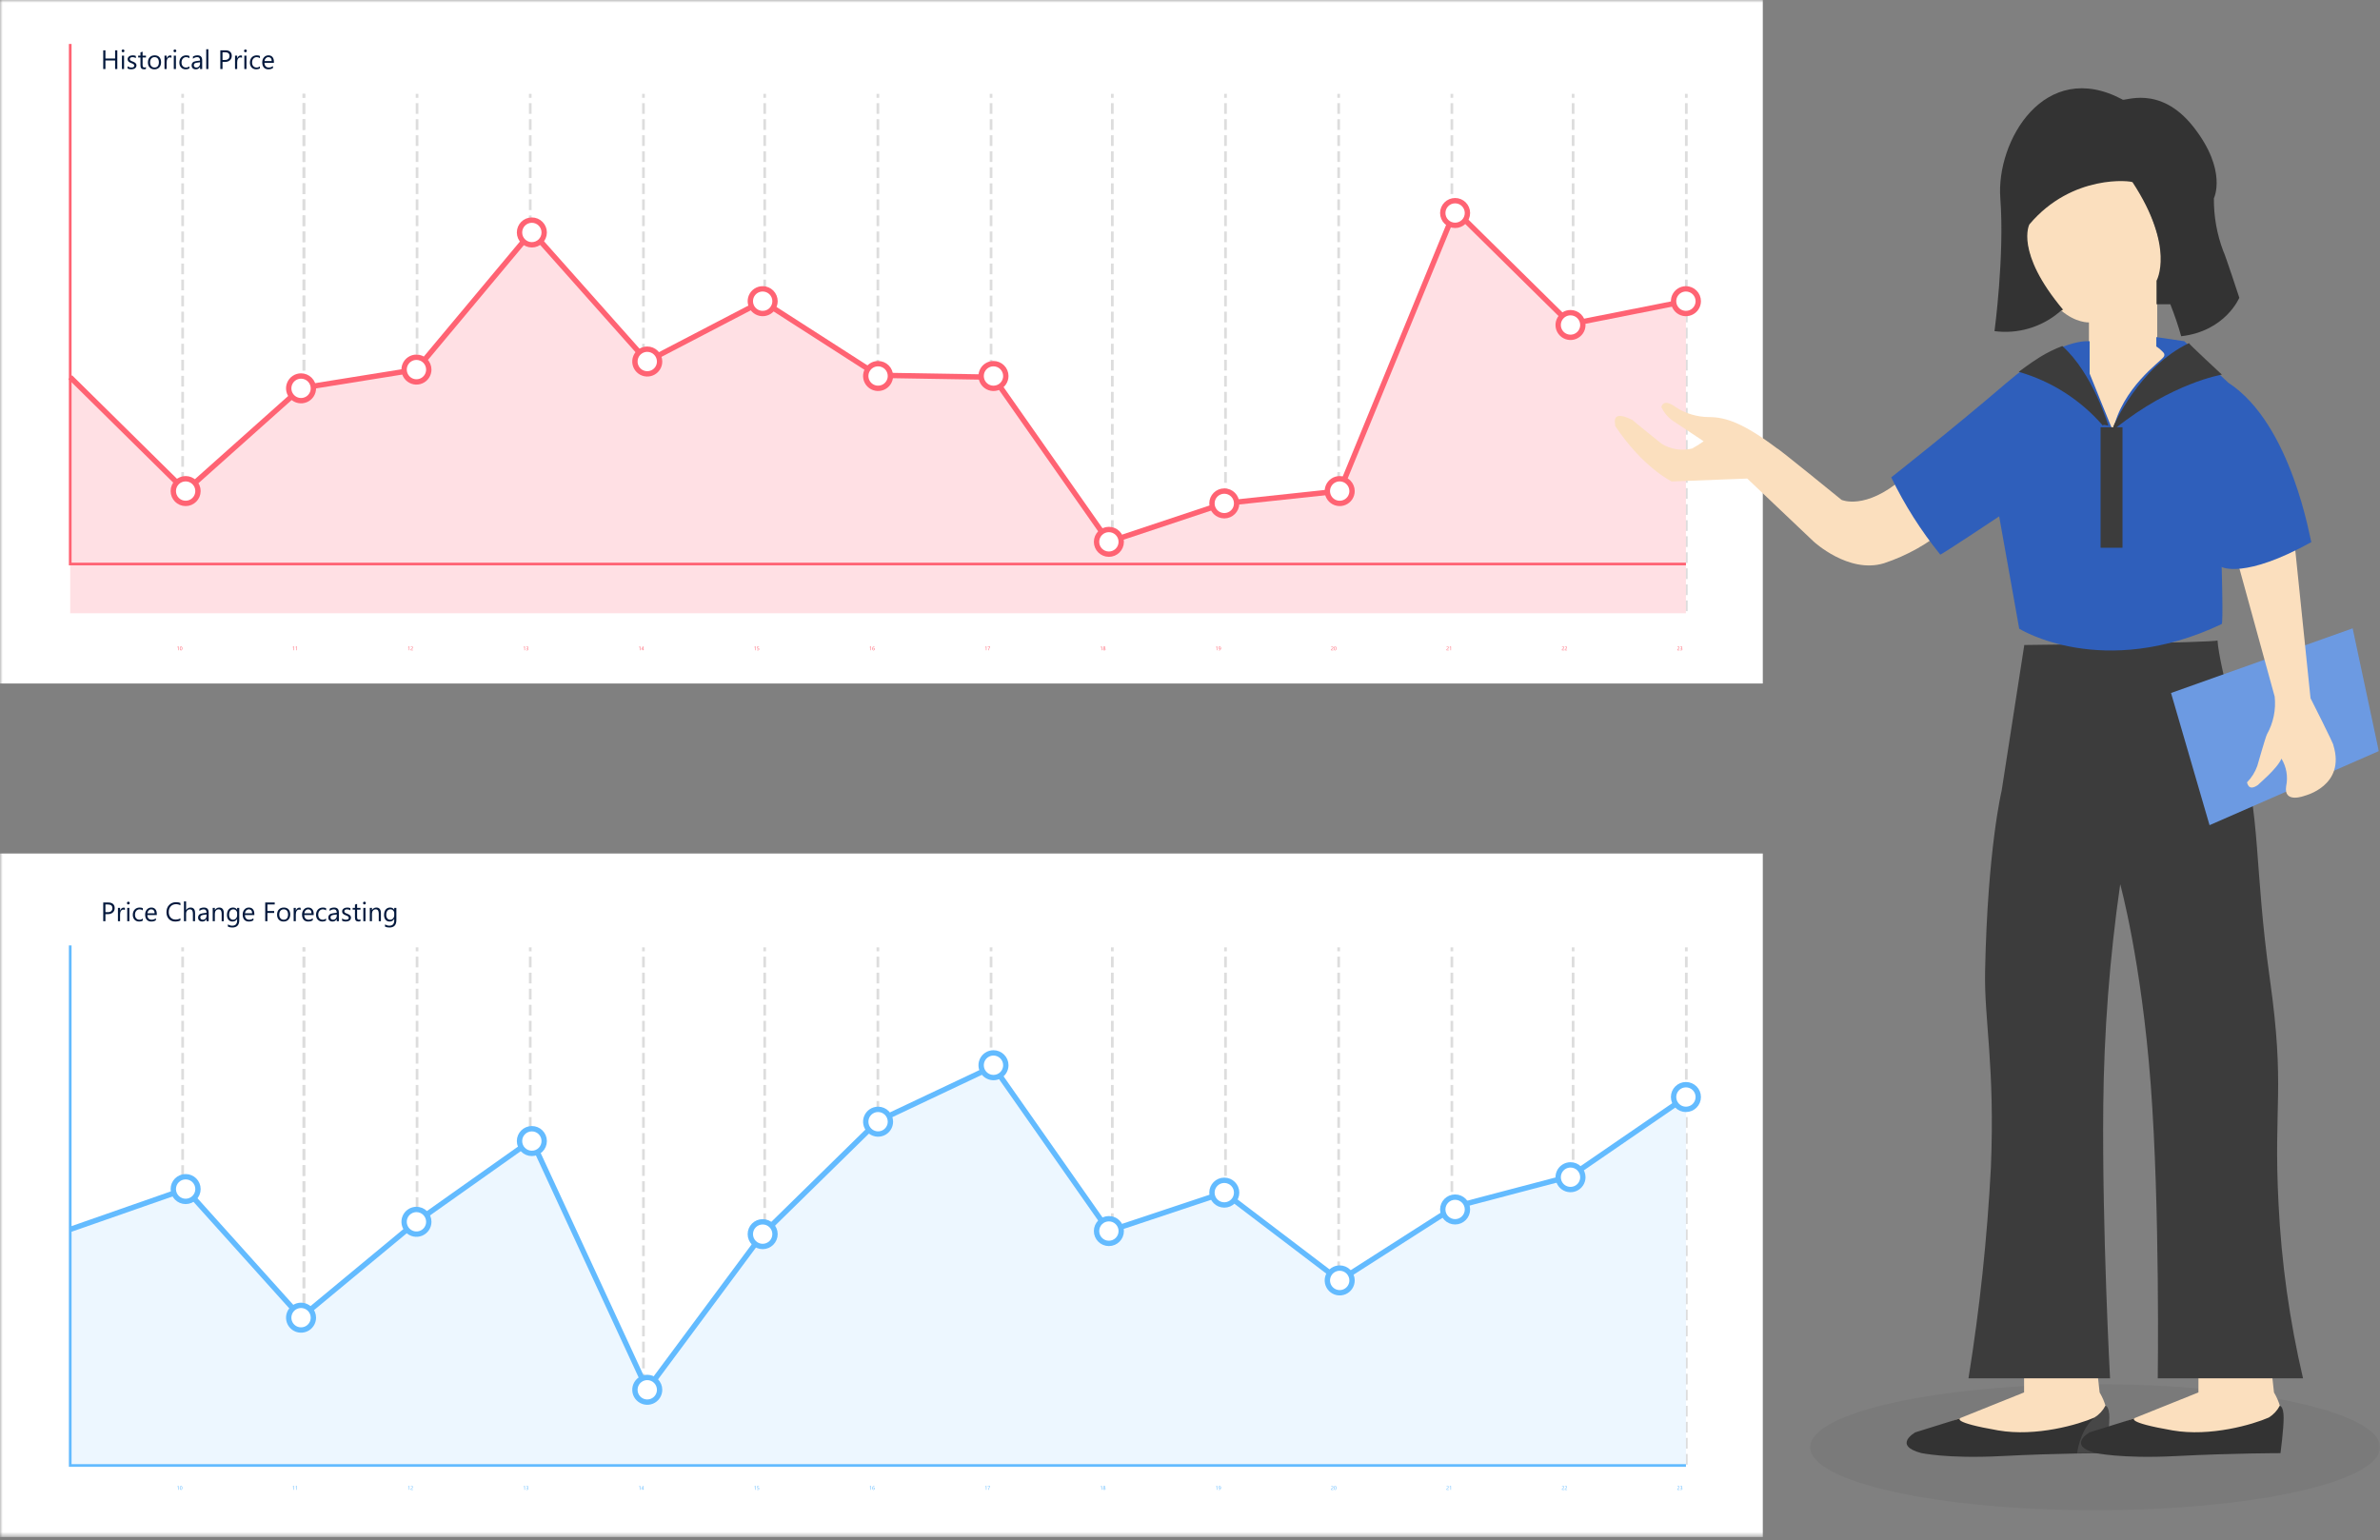 <svg width="445" height="288" viewBox="0 0 445 288" fill="none" xmlns="http://www.w3.org/2000/svg">
<rect x="0" y="0" width="445" height="288" fill="#808080" stroke="none"/>
<g clip-path="url(#clip0_3783_2472)">
<mask id="mask0_3783_2472" style="mask-type:luminance" maskUnits="userSpaceOnUse" x="0" y="0" width="445" height="288">
<path d="M445 0H0V287.446H445V0Z" fill="white"/>
</mask>
<g mask="url(#mask0_3783_2472)">
<path d="M329.6 0H0V127.825H329.6V0Z" fill="white"/>
<path d="M0 159.621H329.6V287.446H0V159.621Z" fill="white"/>
<path d="M34.148 114.29V17.55" stroke="#DDDDDD" stroke-width="0.5" stroke-dasharray="2 1"/>
<path d="M56.821 114.29V17.55" stroke="#DDDDDD" stroke-width="0.5" stroke-dasharray="2 1"/>
<path d="M77.981 114.29V17.55" stroke="#DDDDDD" stroke-width="0.5" stroke-dasharray="2 1"/>
<path d="M99.144 114.29V17.55" stroke="#DDDDDD" stroke-width="0.5" stroke-dasharray="2 1"/>
<path d="M120.306 114.29V17.55" stroke="#DDDDDD" stroke-width="0.5" stroke-dasharray="2 1"/>
<path d="M142.98 114.29V17.55" stroke="#DDDDDD" stroke-width="0.5" stroke-dasharray="2 1"/>
<path d="M164.142 114.29V17.55" stroke="#DDDDDD" stroke-width="0.5" stroke-dasharray="2 1"/>
<path d="M207.977 114.29V17.55" stroke="#DDDDDD" stroke-width="0.5" stroke-dasharray="2 1"/>
<path d="M185.304 114.29V17.55" stroke="#DDDDDD" stroke-width="0.5" stroke-dasharray="2 1"/>
<path d="M229.139 114.29V17.55" stroke="#DDDDDD" stroke-width="0.5" stroke-dasharray="2 1"/>
<path d="M250.301 114.29V17.55" stroke="#DDDDDD" stroke-width="0.5" stroke-dasharray="2 1"/>
<path d="M271.463 114.29V17.55" stroke="#DDDDDD" stroke-width="0.5" stroke-dasharray="2 1"/>
<path d="M294.137 114.29V17.55" stroke="#DDDDDD" stroke-width="0.5" stroke-dasharray="2 1"/>
<path d="M315.299 114.29V17.55" stroke="#DDDDDD" stroke-width="0.5" stroke-dasharray="2 1"/>
<path d="M56.821 114.29V17.55" stroke="#DDDDDD" stroke-width="0.5" stroke-dasharray="2 1"/>
<path d="M13.128 70.539L34.705 91.839L56.281 72.583L77.853 69.122L99.428 43.297L121.006 67.566L142.58 56.325L164.156 70.185L185.734 70.54L207.314 101.332L228.894 94.144L250.474 91.836L272.054 39.304L293.638 60.604L315.222 56.328V114.695H13.128V70.539Z" fill="#FFE0E4"/>
<path d="M13.128 70.539L34.705 91.839L56.281 72.583L77.853 69.122L99.428 43.297L121.006 67.566L142.58 56.325L164.156 70.185L185.734 70.54L207.314 101.332L228.894 94.144L250.474 91.836L272.054 39.304L293.638 60.604L315.222 56.328" stroke="#FF6373" stroke-linejoin="round"/>
<path d="M34.71 94.145C35.985 94.145 37.018 93.112 37.018 91.837C37.018 90.563 35.985 89.529 34.71 89.529C33.436 89.529 32.402 90.563 32.402 91.837C32.402 93.112 33.436 94.145 34.71 94.145Z" fill="white" stroke="#FF6373" stroke-linejoin="round"/>
<path d="M58.596 72.624C58.596 73.081 58.461 73.527 58.207 73.906C57.954 74.286 57.594 74.582 57.172 74.756C56.751 74.931 56.287 74.977 55.839 74.888C55.392 74.799 54.981 74.58 54.658 74.257C54.335 73.935 54.115 73.524 54.026 73.076C53.937 72.629 53.982 72.165 54.157 71.743C54.331 71.322 54.627 70.961 55.006 70.708C55.385 70.454 55.831 70.319 56.288 70.318C56.899 70.318 57.486 70.561 57.919 70.994C58.352 71.426 58.595 72.013 58.596 72.624Z" fill="white" stroke="#FF6373" stroke-linejoin="round"/>
<path d="M80.174 69.12C80.174 69.576 80.038 70.022 79.784 70.402C79.531 70.781 79.17 71.077 78.748 71.251C78.326 71.426 77.862 71.471 77.415 71.382C76.967 71.293 76.556 71.073 76.233 70.75C75.911 70.427 75.691 70.016 75.602 69.569C75.513 69.121 75.559 68.657 75.733 68.235C75.908 67.813 76.204 67.453 76.584 67.199C76.963 66.946 77.409 66.811 77.866 66.811C78.169 66.811 78.469 66.87 78.749 66.986C79.029 67.102 79.284 67.272 79.498 67.487C79.712 67.701 79.882 67.956 79.998 68.236C80.114 68.516 80.174 68.816 80.174 69.12Z" fill="white" stroke="#FF6373" stroke-linejoin="round"/>
<path d="M99.444 45.783C100.718 45.783 101.752 44.75 101.752 43.475C101.752 42.2 100.718 41.167 99.444 41.167C98.169 41.167 97.136 42.2 97.136 43.475C97.136 44.75 98.169 45.783 99.444 45.783Z" fill="white" stroke="#FF6373" stroke-linejoin="round"/>
<path d="M123.33 67.611C123.33 68.067 123.195 68.513 122.941 68.893C122.687 69.272 122.327 69.568 121.905 69.743C121.484 69.918 121.02 69.963 120.572 69.874C120.124 69.785 119.713 69.566 119.39 69.243C119.067 68.92 118.847 68.509 118.758 68.062C118.669 67.614 118.715 67.15 118.889 66.728C119.064 66.306 119.359 65.946 119.739 65.692C120.118 65.438 120.564 65.303 121.021 65.303C121.633 65.303 122.22 65.546 122.653 65.979C123.086 66.411 123.33 66.999 123.33 67.611Z" fill="white" stroke="#FF6373" stroke-linejoin="round"/>
<path d="M144.908 56.325C144.908 56.781 144.773 57.227 144.519 57.607C144.266 57.987 143.905 58.283 143.483 58.458C143.062 58.633 142.598 58.678 142.15 58.589C141.702 58.5 141.291 58.28 140.968 57.958C140.645 57.635 140.425 57.223 140.336 56.776C140.247 56.328 140.293 55.864 140.468 55.442C140.642 55.02 140.938 54.66 141.318 54.406C141.698 54.153 142.144 54.017 142.601 54.018C143.213 54.018 143.799 54.261 144.232 54.694C144.664 55.126 144.907 55.713 144.908 56.325Z" fill="white" stroke="#FF6373" stroke-linejoin="round"/>
<path d="M166.486 70.319C166.486 70.775 166.35 71.221 166.096 71.6C165.843 71.98 165.482 72.275 165.061 72.45C164.639 72.624 164.175 72.669 163.728 72.58C163.28 72.491 162.869 72.271 162.547 71.948C162.224 71.626 162.005 71.214 161.916 70.767C161.827 70.319 161.873 69.855 162.048 69.434C162.223 69.012 162.518 68.652 162.898 68.399C163.277 68.146 163.724 68.01 164.18 68.011C164.483 68.011 164.783 68.071 165.063 68.187C165.342 68.303 165.597 68.473 165.811 68.687C166.025 68.901 166.195 69.156 166.311 69.436C166.426 69.716 166.486 70.016 166.486 70.319Z" fill="white" stroke="#FF6373" stroke-linejoin="round"/>
<path d="M188.064 70.319C188.064 70.775 187.928 71.221 187.675 71.601C187.421 71.981 187.061 72.276 186.639 72.451C186.217 72.626 185.753 72.671 185.305 72.582C184.858 72.493 184.447 72.273 184.124 71.951C183.801 71.628 183.581 71.217 183.492 70.769C183.403 70.321 183.449 69.857 183.623 69.436C183.798 69.014 184.094 68.653 184.473 68.4C184.853 68.146 185.299 68.011 185.756 68.011C186.368 68.011 186.955 68.254 187.387 68.687C187.82 69.12 188.063 69.707 188.064 70.319Z" fill="white" stroke="#FF6373" stroke-linejoin="round"/>
<path d="M207.334 103.64C208.609 103.64 209.642 102.607 209.642 101.332C209.642 100.057 208.609 99.024 207.334 99.024C206.059 99.024 205.026 100.057 205.026 101.332C205.026 102.607 206.059 103.64 207.334 103.64Z" fill="white" stroke="#FF6373" stroke-linejoin="round"/>
<path d="M228.912 96.452C230.186 96.452 231.22 95.419 231.22 94.144C231.22 92.869 230.186 91.836 228.912 91.836C227.637 91.836 226.604 92.869 226.604 94.144C226.604 95.419 227.637 96.452 228.912 96.452Z" fill="white" stroke="#FF6373" stroke-linejoin="round"/>
<path d="M252.798 91.835C252.798 92.292 252.663 92.738 252.41 93.118C252.156 93.498 251.796 93.794 251.374 93.969C250.953 94.144 250.488 94.19 250.04 94.101C249.593 94.012 249.181 93.792 248.858 93.47C248.535 93.147 248.315 92.736 248.226 92.288C248.137 91.84 248.183 91.376 248.358 90.954C248.532 90.532 248.828 90.171 249.208 89.918C249.588 89.664 250.034 89.529 250.491 89.529C251.102 89.53 251.689 89.773 252.122 90.205C252.554 90.637 252.797 91.224 252.798 91.835Z" fill="white" stroke="#FF6373" stroke-linejoin="round"/>
<path d="M272.068 42.145C273.342 42.145 274.376 41.112 274.376 39.837C274.376 38.563 273.342 37.529 272.068 37.529C270.793 37.529 269.76 38.563 269.76 39.837C269.76 41.112 270.793 42.145 272.068 42.145Z" fill="white" stroke="#FF6373" stroke-linejoin="round"/>
<path d="M295.953 60.782C295.953 61.238 295.817 61.684 295.564 62.063C295.31 62.442 294.949 62.738 294.528 62.912C294.106 63.087 293.642 63.132 293.195 63.043C292.747 62.954 292.336 62.734 292.014 62.411C291.691 62.088 291.472 61.677 291.383 61.23C291.294 60.782 291.34 60.318 291.515 59.897C291.69 59.475 291.986 59.115 292.365 58.862C292.744 58.608 293.191 58.473 293.647 58.474C293.95 58.474 294.25 58.533 294.53 58.649C294.81 58.765 295.064 58.935 295.278 59.15C295.492 59.364 295.662 59.618 295.778 59.898C295.894 60.178 295.953 60.479 295.953 60.782Z" fill="white" stroke="#FF6373" stroke-linejoin="round"/>
<path d="M317.532 56.325C317.532 56.781 317.397 57.227 317.143 57.607C316.89 57.987 316.529 58.283 316.108 58.458C315.686 58.632 315.222 58.678 314.774 58.589C314.326 58.5 313.915 58.281 313.592 57.958C313.269 57.635 313.049 57.224 312.96 56.776C312.871 56.328 312.917 55.864 313.091 55.443C313.266 55.021 313.562 54.66 313.941 54.407C314.321 54.153 314.767 54.018 315.224 54.018C315.836 54.018 316.423 54.261 316.855 54.693C317.288 55.126 317.531 55.713 317.532 56.325Z" fill="white" stroke="#FF6373" stroke-linejoin="round"/>
<path d="M315.229 105.479H13.129V8.219" stroke="#FF6373" stroke-width="0.5" stroke-miterlimit="10"/>
<path d="M33.395 121.614H33.315V121.009C33.308 121.015 33.299 121.022 33.287 121.031C33.275 121.038 33.262 121.046 33.247 121.054C33.232 121.062 33.217 121.069 33.2 121.076C33.184 121.083 33.168 121.088 33.152 121.092V121.011C33.17 121.006 33.188 121 33.208 120.991C33.228 120.983 33.247 120.974 33.266 120.964C33.285 120.953 33.303 120.942 33.32 120.931C33.337 120.92 33.352 120.909 33.364 120.898H33.395V121.614ZM34.078 121.261C34.078 121.32 34.073 121.371 34.062 121.417C34.052 121.462 34.036 121.5 34.016 121.531C33.996 121.562 33.972 121.586 33.942 121.602C33.913 121.618 33.88 121.626 33.843 121.626C33.808 121.626 33.777 121.619 33.749 121.603C33.722 121.588 33.699 121.565 33.68 121.535C33.661 121.506 33.647 121.469 33.637 121.426C33.627 121.383 33.622 121.334 33.622 121.278C33.622 121.217 33.627 121.163 33.637 121.116C33.648 121.069 33.663 121.03 33.683 120.998C33.703 120.966 33.727 120.942 33.756 120.926C33.786 120.91 33.82 120.902 33.858 120.902C34.005 120.902 34.078 121.022 34.078 121.261ZM33.996 121.269C33.996 121.07 33.949 120.97 33.854 120.97C33.754 120.97 33.704 121.071 33.704 121.274C33.704 121.463 33.753 121.558 33.851 121.558C33.948 121.558 33.996 121.461 33.996 121.269Z" fill="#FF6373"/>
<path d="M54.973 121.614H54.893V121.009C54.886 121.015 54.877 121.022 54.865 121.031C54.854 121.038 54.84 121.046 54.825 121.054C54.811 121.062 54.795 121.069 54.778 121.076C54.762 121.083 54.746 121.088 54.73 121.092V121.011C54.748 121.006 54.767 121 54.786 120.991C54.806 120.983 54.825 120.974 54.844 120.964C54.864 120.953 54.882 120.942 54.898 120.931C54.915 120.92 54.93 120.909 54.942 120.898H54.973V121.614ZM55.512 121.614H55.432V121.009C55.425 121.015 55.416 121.022 55.404 121.031C55.393 121.038 55.379 121.046 55.364 121.054C55.35 121.062 55.334 121.069 55.317 121.076C55.301 121.083 55.285 121.088 55.27 121.092V121.011C55.287 121.006 55.306 121 55.325 120.991C55.345 120.983 55.364 120.974 55.383 120.964C55.403 120.953 55.421 120.942 55.438 120.931C55.455 120.92 55.469 120.909 55.481 120.898H55.512V121.614Z" fill="#FF6373"/>
<path d="M76.551 121.614H76.471V121.009C76.465 121.015 76.456 121.022 76.443 121.031C76.432 121.038 76.418 121.046 76.403 121.054C76.389 121.062 76.373 121.069 76.356 121.076C76.34 121.083 76.324 121.088 76.309 121.092V121.011C76.326 121.006 76.345 121 76.364 120.991C76.384 120.983 76.403 120.974 76.422 120.964C76.442 120.953 76.46 120.942 76.477 120.931C76.493 120.92 76.508 120.909 76.521 120.898H76.551V121.614ZM77.113 121.097C77.113 121.076 77.11 121.057 77.103 121.041C77.097 121.025 77.088 121.012 77.076 121.002C77.064 120.991 77.051 120.983 77.035 120.978C77.02 120.973 77.003 120.97 76.984 120.97C76.969 120.97 76.954 120.972 76.939 120.976C76.924 120.981 76.909 120.986 76.895 120.994C76.881 121.001 76.867 121.01 76.854 121.021C76.841 121.031 76.828 121.043 76.817 121.055V120.969C76.839 120.948 76.865 120.931 76.892 120.92C76.92 120.908 76.954 120.902 76.994 120.902C77.023 120.902 77.049 120.906 77.074 120.915C77.098 120.923 77.119 120.935 77.137 120.951C77.155 120.967 77.169 120.987 77.179 121.01C77.19 121.033 77.195 121.06 77.195 121.091C77.195 121.118 77.192 121.143 77.185 121.166C77.179 121.188 77.169 121.209 77.156 121.229C77.144 121.249 77.127 121.268 77.108 121.286C77.088 121.305 77.066 121.323 77.039 121.342C77.006 121.365 76.979 121.385 76.958 121.402C76.936 121.419 76.919 121.434 76.907 121.449C76.894 121.463 76.886 121.478 76.88 121.492C76.876 121.507 76.873 121.523 76.873 121.542H77.222V121.614H76.79V121.579C76.79 121.549 76.793 121.523 76.799 121.5C76.806 121.477 76.817 121.456 76.832 121.435C76.847 121.415 76.866 121.394 76.89 121.374C76.915 121.353 76.944 121.33 76.98 121.304C77.005 121.286 77.026 121.269 77.043 121.252C77.06 121.236 77.074 121.219 77.085 121.202C77.095 121.186 77.102 121.169 77.106 121.152C77.111 121.135 77.113 121.117 77.113 121.097Z" fill="#FF6373"/>
<path d="M98.13 121.614H98.05V121.009C98.044 121.015 98.034 121.022 98.022 121.031C98.011 121.038 97.997 121.046 97.982 121.054C97.968 121.062 97.952 121.069 97.936 121.076C97.919 121.083 97.903 121.088 97.888 121.092V121.011C97.905 121.006 97.924 121 97.943 120.991C97.963 120.983 97.983 120.974 98.001 120.964C98.021 120.953 98.039 120.942 98.056 120.931C98.073 120.92 98.087 120.909 98.1 120.898H98.13V121.614ZM98.781 121.416C98.781 121.447 98.775 121.476 98.763 121.502C98.751 121.528 98.734 121.55 98.712 121.569C98.691 121.587 98.665 121.601 98.635 121.611C98.604 121.621 98.571 121.626 98.535 121.626C98.468 121.626 98.415 121.614 98.375 121.588V121.502C98.423 121.539 98.477 121.558 98.538 121.558C98.562 121.558 98.584 121.555 98.603 121.549C98.623 121.542 98.64 121.533 98.654 121.522C98.669 121.51 98.68 121.496 98.687 121.479C98.695 121.463 98.699 121.444 98.699 121.423C98.699 121.332 98.634 121.286 98.503 121.286H98.445V121.218H98.5C98.616 121.218 98.673 121.175 98.673 121.089C98.673 121.01 98.629 120.97 98.541 120.97C98.492 120.97 98.446 120.987 98.402 121.02V120.942C98.447 120.915 98.5 120.902 98.561 120.902C98.591 120.902 98.617 120.906 98.641 120.914C98.665 120.922 98.685 120.934 98.702 120.948C98.719 120.963 98.732 120.981 98.741 121.001C98.751 121.022 98.755 121.044 98.755 121.069C98.755 121.161 98.709 121.22 98.616 121.247V121.249C98.639 121.251 98.661 121.257 98.682 121.266C98.702 121.275 98.719 121.287 98.734 121.301C98.749 121.315 98.76 121.332 98.768 121.352C98.776 121.371 98.781 121.392 98.781 121.416Z" fill="#FF6373"/>
<path d="M119.708 121.614H119.627V121.009C119.621 121.015 119.612 121.022 119.6 121.031C119.588 121.038 119.575 121.046 119.56 121.054C119.545 121.062 119.53 121.069 119.513 121.076C119.497 121.083 119.481 121.088 119.465 121.092V121.011C119.483 121.006 119.501 121 119.521 120.991C119.541 120.983 119.56 120.974 119.579 120.964C119.598 120.953 119.616 120.942 119.633 120.931C119.65 120.92 119.665 120.909 119.677 120.898H119.708V121.614ZM120.308 120.914V121.376H120.398V121.449H120.308V121.614H120.229V121.449H119.9V121.38C119.931 121.346 119.961 121.309 119.993 121.27C120.024 121.23 120.054 121.19 120.082 121.15C120.111 121.11 120.137 121.07 120.161 121.03C120.186 120.989 120.206 120.951 120.223 120.914H120.308ZM119.99 121.376H120.229V121.033C120.205 121.076 120.181 121.114 120.16 121.148C120.138 121.181 120.117 121.212 120.097 121.239C120.078 121.266 120.059 121.291 120.041 121.313C120.023 121.335 120.006 121.356 119.99 121.376Z" fill="#FF6373"/>
<path d="M141.286 121.614H141.206V121.009C141.199 121.015 141.19 121.022 141.178 121.031C141.167 121.038 141.153 121.046 141.138 121.054C141.124 121.062 141.108 121.069 141.091 121.076C141.075 121.083 141.059 121.088 141.043 121.092V121.011C141.061 121.006 141.08 121 141.099 120.991C141.119 120.983 141.138 120.974 141.157 120.964C141.176 120.953 141.194 120.942 141.211 120.931C141.228 120.92 141.243 120.909 141.255 120.898H141.286V121.614ZM141.944 121.4C141.944 121.434 141.938 121.465 141.927 121.493C141.915 121.521 141.898 121.544 141.876 121.564C141.855 121.584 141.829 121.599 141.798 121.61C141.768 121.621 141.734 121.626 141.696 121.626C141.631 121.626 141.583 121.616 141.551 121.597V121.512C141.599 121.543 141.647 121.558 141.697 121.558C141.723 121.558 141.745 121.554 141.766 121.547C141.786 121.539 141.804 121.529 141.818 121.515C141.832 121.502 141.843 121.486 141.851 121.467C141.858 121.448 141.862 121.427 141.862 121.405C141.862 121.359 141.847 121.324 141.816 121.298C141.786 121.272 141.741 121.259 141.683 121.259C141.674 121.259 141.664 121.259 141.653 121.26C141.643 121.26 141.632 121.26 141.622 121.261C141.612 121.261 141.601 121.262 141.591 121.262C141.582 121.263 141.573 121.264 141.564 121.265L141.588 120.914H141.912V120.986H141.658L141.644 121.192C141.654 121.191 141.665 121.19 141.677 121.19C141.688 121.19 141.699 121.189 141.708 121.189C141.745 121.189 141.778 121.194 141.808 121.204C141.837 121.214 141.862 121.228 141.882 121.246C141.902 121.264 141.918 121.286 141.928 121.312C141.939 121.338 141.944 121.368 141.944 121.4Z" fill="#FF6373"/>
<path d="M162.864 121.614H162.783V121.009C162.777 121.015 162.768 121.022 162.756 121.031C162.744 121.038 162.731 121.046 162.716 121.054C162.701 121.062 162.686 121.069 162.669 121.076C162.653 121.083 162.637 121.088 162.621 121.092V121.011C162.639 121.006 162.657 121 162.677 120.991C162.697 120.983 162.716 120.974 162.735 120.964C162.754 120.953 162.772 120.942 162.789 120.931C162.806 120.92 162.821 120.909 162.833 120.898H162.864V121.614ZM163.548 121.392C163.548 121.426 163.543 121.457 163.531 121.486C163.52 121.515 163.505 121.539 163.486 121.56C163.466 121.581 163.443 121.597 163.416 121.609C163.389 121.621 163.359 121.626 163.328 121.626C163.293 121.626 163.261 121.619 163.233 121.604C163.205 121.59 163.182 121.569 163.162 121.541C163.143 121.514 163.128 121.48 163.118 121.44C163.108 121.4 163.103 121.356 163.103 121.306C163.103 121.245 163.11 121.19 163.123 121.14C163.137 121.091 163.156 121.048 163.181 121.013C163.206 120.977 163.236 120.95 163.271 120.931C163.306 120.912 163.346 120.902 163.389 120.902C163.437 120.902 163.476 120.909 163.505 120.922V120.998C163.469 120.979 163.431 120.97 163.391 120.97C163.36 120.97 163.331 120.977 163.306 120.991C163.281 121.005 163.26 121.025 163.242 121.051C163.224 121.076 163.21 121.107 163.2 121.143C163.191 121.179 163.186 121.219 163.186 121.263H163.188C163.22 121.205 163.274 121.176 163.348 121.176C163.378 121.176 163.406 121.181 163.43 121.192C163.455 121.202 163.476 121.217 163.493 121.236C163.511 121.255 163.524 121.278 163.534 121.304C163.543 121.33 163.548 121.36 163.548 121.392ZM163.466 121.402C163.466 121.378 163.463 121.356 163.457 121.336C163.451 121.317 163.442 121.3 163.43 121.286C163.419 121.273 163.404 121.262 163.387 121.255C163.371 121.248 163.351 121.244 163.33 121.244C163.31 121.244 163.292 121.248 163.275 121.255C163.258 121.263 163.243 121.273 163.231 121.286C163.218 121.299 163.209 121.314 163.201 121.331C163.195 121.348 163.191 121.366 163.191 121.385C163.191 121.409 163.195 121.432 163.201 121.453C163.208 121.474 163.218 121.492 163.23 121.508C163.243 121.523 163.257 121.536 163.274 121.545C163.291 121.553 163.31 121.558 163.331 121.558C163.351 121.558 163.37 121.554 163.386 121.547C163.403 121.539 163.417 121.528 163.429 121.514C163.441 121.501 163.45 121.484 163.456 121.466C163.463 121.446 163.466 121.425 163.466 121.402Z" fill="#FF6373"/>
<path d="M184.441 121.614H184.361V121.009C184.355 121.015 184.346 121.022 184.334 121.031C184.322 121.038 184.309 121.046 184.294 121.054C184.279 121.062 184.264 121.069 184.247 121.076C184.231 121.083 184.215 121.088 184.199 121.092V121.011C184.217 121.006 184.235 121 184.255 120.991C184.275 120.983 184.294 120.974 184.313 120.964C184.332 120.953 184.35 120.942 184.367 120.931C184.384 120.92 184.399 120.909 184.411 120.898H184.441V121.614ZM185.12 120.96C185.109 120.979 185.096 121.002 185.081 121.03C185.066 121.057 185.05 121.088 185.033 121.123C185.016 121.157 184.999 121.194 184.981 121.234C184.964 121.274 184.947 121.315 184.932 121.357C184.917 121.399 184.903 121.442 184.892 121.486C184.88 121.529 184.872 121.572 184.867 121.614H184.781C184.787 121.572 184.796 121.53 184.808 121.487C184.82 121.443 184.834 121.4 184.849 121.359C184.865 121.317 184.881 121.276 184.898 121.238C184.916 121.199 184.932 121.163 184.949 121.131C184.965 121.098 184.98 121.069 184.993 121.045C185.007 121.02 185.018 121 185.026 120.986H184.675V120.914H185.12V120.96Z" fill="#FF6373"/>
<path d="M206.02 121.614H205.939V121.009C205.933 121.015 205.924 121.022 205.912 121.031C205.9 121.038 205.887 121.046 205.872 121.054C205.857 121.062 205.842 121.069 205.825 121.076C205.809 121.083 205.793 121.088 205.777 121.092V121.011C205.795 121.006 205.813 121 205.833 120.991C205.853 120.983 205.872 120.974 205.891 120.964C205.91 120.953 205.928 120.942 205.945 120.931C205.962 120.92 205.977 120.909 205.989 120.898H206.02V121.614ZM206.249 121.419C206.249 121.4 206.252 121.382 206.258 121.363C206.264 121.344 206.272 121.327 206.283 121.31C206.294 121.294 206.307 121.279 206.323 121.266C206.34 121.253 206.358 121.242 206.378 121.234C206.348 121.217 206.324 121.196 206.306 121.169C206.288 121.142 206.279 121.113 206.279 121.081C206.279 121.055 206.284 121.031 206.294 121.01C206.304 120.988 206.318 120.969 206.335 120.953C206.353 120.937 206.374 120.925 206.398 120.916C206.422 120.907 206.448 120.902 206.476 120.902C206.504 120.902 206.531 120.907 206.555 120.916C206.579 120.925 206.6 120.937 206.617 120.953C206.635 120.969 206.648 120.988 206.658 121.01C206.668 121.032 206.673 121.055 206.673 121.081C206.673 121.113 206.664 121.142 206.646 121.169C206.628 121.196 206.604 121.217 206.575 121.234C206.595 121.242 206.613 121.253 206.629 121.266C206.645 121.279 206.658 121.294 206.669 121.31C206.68 121.327 206.688 121.344 206.694 121.363C206.7 121.382 206.703 121.4 206.703 121.419C206.703 121.449 206.698 121.477 206.687 121.503C206.675 121.528 206.66 121.55 206.64 121.568C206.62 121.586 206.596 121.6 206.568 121.61C206.54 121.62 206.51 121.625 206.476 121.625C206.443 121.625 206.412 121.62 206.385 121.61C206.357 121.6 206.333 121.586 206.313 121.568C206.293 121.55 206.277 121.528 206.266 121.503C206.255 121.477 206.249 121.449 206.249 121.419ZM206.336 121.412C206.336 121.434 206.339 121.453 206.346 121.471C206.353 121.489 206.362 121.503 206.374 121.516C206.386 121.528 206.401 121.538 206.418 121.545C206.436 121.551 206.455 121.554 206.477 121.554C206.497 121.554 206.516 121.551 206.533 121.544C206.55 121.537 206.565 121.528 206.578 121.515C206.59 121.503 206.6 121.488 206.607 121.47C206.614 121.453 206.618 121.433 206.618 121.412C206.618 121.392 206.614 121.374 206.607 121.357C206.601 121.34 206.591 121.325 206.579 121.312C206.567 121.299 206.552 121.288 206.535 121.281C206.517 121.274 206.498 121.27 206.477 121.27C206.456 121.27 206.438 121.273 206.42 121.281C206.403 121.287 206.389 121.297 206.376 121.31C206.364 121.322 206.354 121.337 206.347 121.355C206.34 121.372 206.336 121.391 206.336 121.412ZM206.361 121.087C206.361 121.104 206.364 121.119 206.37 121.134C206.376 121.148 206.384 121.16 206.395 121.171C206.405 121.181 206.418 121.189 206.432 121.196C206.446 121.201 206.461 121.204 206.477 121.204C206.493 121.204 206.507 121.201 206.521 121.195C206.536 121.189 206.548 121.181 206.559 121.17C206.569 121.159 206.577 121.147 206.583 121.133C206.59 121.119 206.593 121.103 206.593 121.087C206.593 121.07 206.59 121.055 206.583 121.04C206.578 121.026 206.569 121.014 206.559 121.003C206.549 120.993 206.536 120.985 206.522 120.979C206.508 120.973 206.493 120.969 206.477 120.969C206.459 120.969 206.444 120.973 206.429 120.979C206.415 120.985 206.403 120.993 206.393 121.004C206.382 121.015 206.375 121.027 206.369 121.041C206.364 121.056 206.361 121.071 206.361 121.087Z" fill="#FF6373"/>
<path d="M227.599 121.614H227.519V121.009C227.512 121.015 227.503 121.022 227.491 121.031C227.479 121.038 227.466 121.046 227.451 121.054C227.437 121.062 227.421 121.069 227.404 121.076C227.388 121.083 227.372 121.088 227.356 121.092V121.011C227.374 121.006 227.393 121 227.412 120.991C227.432 120.983 227.451 120.974 227.47 120.964C227.489 120.953 227.507 120.942 227.524 120.931C227.541 120.92 227.556 120.909 227.568 120.898H227.599V121.614ZM228.274 121.222C228.274 121.286 228.268 121.343 228.255 121.393C228.243 121.443 228.224 121.485 228.2 121.52C228.175 121.555 228.146 121.581 228.11 121.599C228.075 121.617 228.035 121.626 227.99 121.626C227.944 121.626 227.903 121.618 227.868 121.602V121.525C227.907 121.547 227.948 121.558 227.992 121.558C228.024 121.558 228.052 121.551 228.077 121.538C228.102 121.525 228.123 121.506 228.14 121.482C228.157 121.457 228.171 121.426 228.18 121.389C228.189 121.353 228.193 121.311 228.193 121.264H228.191C228.161 121.324 228.109 121.354 228.035 121.354C228.005 121.354 227.978 121.349 227.953 121.339C227.928 121.328 227.906 121.313 227.888 121.294C227.869 121.274 227.855 121.251 227.845 121.224C227.835 121.198 227.83 121.168 227.83 121.136C227.83 121.101 227.836 121.07 227.847 121.041C227.858 121.013 227.874 120.988 227.894 120.968C227.914 120.947 227.938 120.931 227.965 120.919C227.993 120.908 228.023 120.902 228.055 120.902C228.09 120.902 228.121 120.909 228.148 120.924C228.176 120.938 228.199 120.958 228.217 120.986C228.236 121.013 228.25 121.046 228.26 121.086C228.27 121.125 228.274 121.171 228.274 121.222ZM228.188 121.15C228.188 121.123 228.184 121.099 228.177 121.076C228.17 121.054 228.161 121.035 228.148 121.02C228.136 121.004 228.121 120.992 228.104 120.983C228.087 120.974 228.069 120.97 228.048 120.97C228.029 120.97 228.011 120.974 227.995 120.982C227.978 120.989 227.964 121 227.951 121.014C227.939 121.028 227.93 121.044 227.922 121.063C227.916 121.082 227.912 121.103 227.912 121.125C227.912 121.15 227.915 121.172 227.922 121.192C227.929 121.211 227.938 121.228 227.951 121.241C227.963 121.255 227.978 121.265 227.995 121.272C228.013 121.279 228.032 121.283 228.053 121.283C228.072 121.283 228.089 121.28 228.105 121.273C228.122 121.266 228.136 121.256 228.148 121.244C228.161 121.232 228.17 121.218 228.177 121.202C228.184 121.186 228.188 121.169 228.188 121.15Z" fill="#FF6373"/>
<path d="M249.2 121.097C249.2 121.076 249.197 121.057 249.19 121.041C249.183 121.025 249.174 121.012 249.162 121.002C249.151 120.991 249.137 120.983 249.122 120.978C249.106 120.973 249.089 120.97 249.071 120.97C249.055 120.97 249.04 120.972 249.025 120.976C249.01 120.981 248.996 120.986 248.981 120.994C248.967 121.001 248.954 121.01 248.94 121.021C248.927 121.031 248.915 121.043 248.904 121.055V120.969C248.926 120.948 248.951 120.931 248.979 120.92C249.007 120.908 249.041 120.902 249.081 120.902C249.109 120.902 249.136 120.906 249.16 120.915C249.185 120.923 249.206 120.935 249.224 120.951C249.242 120.967 249.256 120.987 249.266 121.01C249.276 121.033 249.281 121.06 249.281 121.091C249.281 121.118 249.278 121.143 249.272 121.166C249.266 121.188 249.256 121.209 249.243 121.229C249.23 121.249 249.214 121.268 249.195 121.286C249.175 121.305 249.152 121.323 249.126 121.342C249.093 121.365 249.066 121.385 249.044 121.402C249.023 121.419 249.006 121.434 248.993 121.449C248.981 121.463 248.972 121.478 248.967 121.492C248.962 121.507 248.96 121.523 248.96 121.542H249.308V121.614H248.876V121.579C248.876 121.549 248.879 121.523 248.886 121.5C248.892 121.477 248.903 121.456 248.918 121.435C248.933 121.415 248.953 121.394 248.977 121.374C249.001 121.353 249.031 121.33 249.066 121.304C249.092 121.286 249.113 121.269 249.13 121.252C249.147 121.236 249.161 121.219 249.171 121.202C249.182 121.186 249.189 121.169 249.193 121.152C249.198 121.135 249.2 121.117 249.2 121.097ZM249.86 121.261C249.86 121.32 249.855 121.371 249.844 121.417C249.834 121.462 249.818 121.5 249.798 121.531C249.778 121.562 249.754 121.586 249.724 121.602C249.695 121.618 249.662 121.626 249.625 121.626C249.59 121.626 249.559 121.619 249.531 121.603C249.504 121.588 249.481 121.565 249.462 121.535C249.443 121.506 249.428 121.469 249.419 121.426C249.409 121.383 249.404 121.334 249.404 121.278C249.404 121.217 249.409 121.163 249.419 121.116C249.43 121.069 249.445 121.03 249.465 120.998C249.484 120.966 249.509 120.942 249.538 120.926C249.568 120.91 249.602 120.902 249.64 120.902C249.787 120.902 249.86 121.022 249.86 121.261ZM249.778 121.269C249.778 121.07 249.731 120.97 249.636 120.97C249.536 120.97 249.486 121.071 249.486 121.274C249.486 121.463 249.535 121.558 249.633 121.558C249.73 121.558 249.778 121.461 249.778 121.269Z" fill="#FF6373"/>
<path d="M270.778 121.097C270.778 121.076 270.775 121.057 270.768 121.041C270.761 121.025 270.752 121.012 270.74 121.002C270.729 120.991 270.716 120.983 270.7 120.978C270.684 120.973 270.667 120.97 270.649 120.97C270.634 120.97 270.618 120.972 270.603 120.976C270.588 120.981 270.574 120.986 270.559 120.994C270.545 121.001 270.532 121.01 270.518 121.021C270.505 121.031 270.493 121.043 270.482 121.055V120.969C270.504 120.948 270.529 120.931 270.557 120.92C270.585 120.908 270.619 120.902 270.659 120.902C270.688 120.902 270.714 120.906 270.739 120.915C270.763 120.923 270.784 120.935 270.802 120.951C270.82 120.967 270.834 120.987 270.844 121.01C270.854 121.033 270.86 121.06 270.86 121.091C270.86 121.118 270.856 121.143 270.85 121.166C270.844 121.188 270.834 121.209 270.821 121.229C270.808 121.249 270.792 121.268 270.773 121.286C270.753 121.305 270.73 121.323 270.704 121.342C270.671 121.365 270.644 121.385 270.622 121.402C270.601 121.419 270.584 121.434 270.572 121.449C270.559 121.463 270.55 121.478 270.545 121.492C270.54 121.507 270.538 121.523 270.538 121.542H270.886V121.614H270.454V121.579C270.454 121.549 270.458 121.523 270.464 121.5C270.471 121.477 270.481 121.456 270.496 121.435C270.511 121.415 270.531 121.394 270.555 121.374C270.579 121.353 270.609 121.33 270.644 121.304C270.67 121.286 270.691 121.269 270.708 121.252C270.725 121.236 270.739 121.219 270.749 121.202C270.76 121.186 270.767 121.169 270.771 121.152C270.776 121.135 270.778 121.117 270.778 121.097ZM271.294 121.614H271.214V121.009C271.207 121.015 271.198 121.022 271.186 121.031C271.175 121.038 271.161 121.046 271.146 121.054C271.132 121.062 271.116 121.069 271.099 121.076C271.083 121.083 271.067 121.088 271.052 121.092V121.011C271.069 121.006 271.088 121 271.107 120.991C271.127 120.983 271.146 120.974 271.165 120.964C271.184 120.953 271.203 120.942 271.219 120.931C271.236 120.92 271.251 120.909 271.263 120.898H271.294V121.614Z" fill="#FF6373"/>
<path d="M292.356 121.097C292.356 121.076 292.353 121.057 292.346 121.041C292.339 121.025 292.33 121.012 292.318 121.002C292.307 120.991 292.293 120.983 292.278 120.978C292.262 120.973 292.245 120.97 292.227 120.97C292.211 120.97 292.196 120.972 292.181 120.976C292.166 120.981 292.152 120.986 292.137 120.994C292.123 121.001 292.11 121.01 292.096 121.021C292.083 121.031 292.071 121.043 292.06 121.055V120.969C292.082 120.948 292.107 120.931 292.135 120.92C292.163 120.908 292.197 120.902 292.237 120.902C292.265 120.902 292.292 120.906 292.316 120.915C292.341 120.923 292.362 120.935 292.38 120.951C292.398 120.967 292.412 120.987 292.422 121.01C292.432 121.033 292.438 121.06 292.438 121.091C292.438 121.118 292.434 121.143 292.428 121.166C292.422 121.188 292.412 121.209 292.399 121.229C292.386 121.249 292.37 121.268 292.351 121.286C292.331 121.305 292.308 121.323 292.282 121.342C292.249 121.365 292.222 121.385 292.2 121.402C292.179 121.419 292.162 121.434 292.149 121.449C292.137 121.463 292.128 121.478 292.123 121.492C292.118 121.507 292.116 121.523 292.116 121.542H292.464V121.614H292.032V121.579C292.032 121.549 292.035 121.523 292.042 121.5C292.049 121.477 292.059 121.456 292.074 121.435C292.089 121.415 292.109 121.394 292.133 121.374C292.157 121.353 292.187 121.33 292.222 121.304C292.248 121.286 292.269 121.269 292.286 121.252C292.303 121.236 292.317 121.219 292.327 121.202C292.338 121.186 292.345 121.169 292.349 121.152C292.354 121.135 292.356 121.117 292.356 121.097ZM292.895 121.097C292.895 121.076 292.892 121.057 292.885 121.041C292.878 121.025 292.869 121.012 292.857 121.002C292.846 120.991 292.833 120.983 292.817 120.978C292.801 120.973 292.784 120.97 292.766 120.97C292.75 120.97 292.735 120.972 292.72 120.976C292.705 120.981 292.691 120.986 292.676 120.994C292.662 121.001 292.649 121.01 292.635 121.021C292.622 121.031 292.61 121.043 292.599 121.055V120.969C292.621 120.948 292.646 120.931 292.674 120.92C292.702 120.908 292.736 120.902 292.776 120.902C292.805 120.902 292.831 120.906 292.855 120.915C292.88 120.923 292.901 120.935 292.919 120.951C292.937 120.967 292.951 120.987 292.961 121.01C292.971 121.033 292.977 121.06 292.977 121.091C292.977 121.118 292.973 121.143 292.967 121.166C292.961 121.188 292.951 121.209 292.938 121.229C292.925 121.249 292.909 121.268 292.89 121.286C292.87 121.305 292.847 121.323 292.821 121.342C292.788 121.365 292.761 121.385 292.739 121.402C292.718 121.419 292.701 121.434 292.688 121.449C292.676 121.463 292.667 121.478 292.662 121.492C292.657 121.507 292.655 121.523 292.655 121.542H293.003V121.614H292.571V121.579C292.571 121.549 292.575 121.523 292.581 121.5C292.588 121.477 292.598 121.456 292.613 121.435C292.628 121.415 292.648 121.394 292.672 121.374C292.696 121.353 292.726 121.33 292.761 121.304C292.787 121.286 292.808 121.269 292.825 121.252C292.842 121.236 292.856 121.219 292.866 121.202C292.877 121.186 292.884 121.169 292.888 121.152C292.893 121.135 292.895 121.117 292.895 121.097Z" fill="#FF6373"/>
<path d="M313.934 121.097C313.934 121.076 313.931 121.057 313.924 121.041C313.917 121.025 313.908 121.012 313.896 121.002C313.885 120.991 313.872 120.983 313.856 120.978C313.84 120.973 313.823 120.97 313.805 120.97C313.79 120.97 313.774 120.972 313.759 120.976C313.744 120.981 313.73 120.986 313.715 120.994C313.701 121.001 313.688 121.01 313.674 121.021C313.661 121.031 313.649 121.043 313.638 121.055V120.969C313.66 120.948 313.685 120.931 313.713 120.92C313.741 120.908 313.775 120.902 313.815 120.902C313.844 120.902 313.87 120.906 313.895 120.915C313.919 120.923 313.94 120.935 313.958 120.951C313.976 120.967 313.99 120.987 314 121.01C314.01 121.033 314.016 121.06 314.016 121.091C314.016 121.118 314.012 121.143 314.006 121.166C314 121.188 313.99 121.209 313.977 121.229C313.964 121.249 313.948 121.268 313.929 121.286C313.909 121.305 313.886 121.323 313.86 121.342C313.827 121.365 313.8 121.385 313.778 121.402C313.757 121.419 313.74 121.434 313.728 121.449C313.715 121.463 313.706 121.478 313.701 121.492C313.696 121.507 313.694 121.523 313.694 121.542H314.042V121.614H313.61V121.579C313.61 121.549 313.614 121.523 313.62 121.5C313.627 121.477 313.637 121.456 313.652 121.435C313.667 121.415 313.687 121.394 313.711 121.374C313.735 121.353 313.765 121.33 313.8 121.304C313.826 121.286 313.847 121.269 313.864 121.252C313.881 121.236 313.895 121.219 313.905 121.202C313.916 121.186 313.923 121.169 313.927 121.152C313.932 121.135 313.934 121.117 313.934 121.097ZM314.562 121.416C314.562 121.447 314.556 121.476 314.543 121.502C314.532 121.528 314.515 121.55 314.493 121.569C314.472 121.587 314.446 121.601 314.416 121.611C314.385 121.621 314.352 121.626 314.315 121.626C314.249 121.626 314.196 121.614 314.156 121.588V121.502C314.203 121.539 314.257 121.558 314.318 121.558C314.343 121.558 314.365 121.555 314.384 121.549C314.404 121.542 314.421 121.533 314.435 121.522C314.449 121.51 314.46 121.496 314.468 121.479C314.476 121.463 314.479 121.444 314.479 121.423C314.479 121.332 314.414 121.286 314.284 121.286H314.226V121.218H314.281C314.396 121.218 314.454 121.175 314.454 121.089C314.454 121.01 314.41 120.97 314.322 120.97C314.273 120.97 314.226 120.987 314.183 121.02V120.942C314.228 120.915 314.281 120.902 314.342 120.902C314.372 120.902 314.398 120.906 314.422 120.914C314.446 120.922 314.466 120.934 314.483 120.948C314.5 120.963 314.513 120.981 314.522 121.001C314.531 121.022 314.536 121.044 314.536 121.069C314.536 121.161 314.49 121.22 314.396 121.247V121.249C314.42 121.251 314.442 121.257 314.462 121.266C314.483 121.275 314.5 121.287 314.515 121.301C314.529 121.315 314.541 121.332 314.549 121.352C314.557 121.371 314.562 121.392 314.562 121.416Z" fill="#FF6373"/>
<path d="M21.934 12.906H21.523V11.309H19.712V12.906H19.302V9.405H19.712V10.941H21.523V9.405H21.934V12.906ZM23.003 9.771C22.931 9.771 22.87 9.747 22.82 9.698C22.769 9.649 22.744 9.588 22.744 9.513C22.744 9.438 22.769 9.376 22.82 9.327C22.87 9.277 22.931 9.251 23.003 9.251C23.076 9.251 23.138 9.277 23.189 9.327C23.241 9.376 23.267 9.438 23.267 9.513C23.267 9.584 23.241 9.645 23.189 9.696C23.138 9.746 23.076 9.771 23.003 9.771ZM23.198 12.906H22.798V10.406H23.198V12.906ZM23.858 12.816V12.386C24.076 12.547 24.316 12.628 24.578 12.628C24.929 12.628 25.105 12.511 25.105 12.276C25.105 12.21 25.09 12.153 25.059 12.108C25.029 12.061 24.989 12.019 24.937 11.983C24.886 11.947 24.826 11.916 24.756 11.888C24.688 11.859 24.613 11.829 24.534 11.798C24.423 11.754 24.325 11.71 24.241 11.666C24.158 11.62 24.088 11.57 24.031 11.515C23.976 11.458 23.933 11.393 23.904 11.322C23.876 11.25 23.862 11.166 23.862 11.07C23.862 10.953 23.889 10.85 23.943 10.76C23.997 10.669 24.068 10.593 24.158 10.533C24.247 10.471 24.349 10.425 24.463 10.394C24.578 10.363 24.697 10.348 24.819 10.348C25.036 10.348 25.23 10.385 25.4 10.46V10.865C25.216 10.745 25.005 10.684 24.766 10.684C24.691 10.684 24.623 10.694 24.563 10.711C24.503 10.728 24.451 10.751 24.407 10.782C24.364 10.813 24.331 10.851 24.307 10.895C24.284 10.937 24.273 10.984 24.273 11.036C24.273 11.101 24.284 11.156 24.307 11.2C24.331 11.244 24.366 11.283 24.412 11.317C24.457 11.351 24.513 11.382 24.578 11.41C24.643 11.437 24.717 11.467 24.8 11.5C24.91 11.542 25.01 11.586 25.098 11.632C25.186 11.676 25.261 11.726 25.322 11.783C25.384 11.838 25.431 11.903 25.464 11.976C25.498 12.049 25.515 12.136 25.515 12.237C25.515 12.361 25.488 12.468 25.432 12.559C25.378 12.651 25.306 12.726 25.215 12.787C25.124 12.847 25.019 12.892 24.9 12.921C24.781 12.95 24.657 12.965 24.526 12.965C24.269 12.965 24.046 12.915 23.858 12.816ZM27.293 12.882C27.198 12.934 27.074 12.96 26.919 12.96C26.481 12.96 26.262 12.716 26.262 12.227V10.748H25.833V10.406H26.262V9.796L26.663 9.667V10.406H27.293V10.748H26.663V12.157C26.663 12.324 26.691 12.444 26.748 12.516C26.805 12.587 26.899 12.623 27.031 12.623C27.132 12.623 27.219 12.595 27.293 12.54V12.882ZM28.872 12.965C28.503 12.965 28.207 12.848 27.986 12.616C27.766 12.381 27.656 12.071 27.656 11.685C27.656 11.266 27.771 10.938 28 10.702C28.23 10.466 28.54 10.348 28.931 10.348C29.303 10.348 29.594 10.462 29.802 10.692C30.012 10.921 30.117 11.239 30.117 11.646C30.117 12.045 30.004 12.365 29.778 12.606C29.553 12.845 29.251 12.965 28.872 12.965ZM28.901 10.684C28.644 10.684 28.441 10.772 28.291 10.948C28.141 11.122 28.067 11.363 28.067 11.671C28.067 11.967 28.142 12.201 28.294 12.371C28.445 12.542 28.648 12.628 28.901 12.628C29.16 12.628 29.359 12.544 29.497 12.376C29.637 12.209 29.707 11.97 29.707 11.661C29.707 11.349 29.637 11.108 29.497 10.938C29.359 10.769 29.16 10.684 28.901 10.684ZM32.061 10.812C31.991 10.758 31.89 10.731 31.758 10.731C31.587 10.731 31.444 10.812 31.328 10.973C31.214 11.134 31.157 11.354 31.157 11.632V12.906H30.757V10.406H31.157V10.921H31.167C31.224 10.746 31.311 10.609 31.428 10.511C31.546 10.412 31.677 10.362 31.821 10.362C31.925 10.362 32.005 10.374 32.061 10.396V10.812ZM32.7 9.771C32.629 9.771 32.568 9.747 32.517 9.698C32.467 9.649 32.441 9.588 32.441 9.513C32.441 9.438 32.467 9.376 32.517 9.327C32.568 9.277 32.629 9.251 32.7 9.251C32.773 9.251 32.835 9.277 32.886 9.327C32.938 9.376 32.964 9.438 32.964 9.513C32.964 9.584 32.938 9.645 32.886 9.696C32.835 9.746 32.773 9.771 32.7 9.771ZM32.896 12.906H32.495V10.406H32.896V12.906ZM35.41 12.791C35.218 12.907 34.99 12.965 34.727 12.965C34.37 12.965 34.082 12.849 33.862 12.618C33.644 12.385 33.535 12.084 33.535 11.715C33.535 11.303 33.653 10.973 33.889 10.724C34.125 10.473 34.44 10.348 34.834 10.348C35.054 10.348 35.247 10.388 35.415 10.47V10.88C35.23 10.75 35.031 10.684 34.819 10.684C34.564 10.684 34.354 10.777 34.19 10.96C34.027 11.143 33.945 11.383 33.945 11.681C33.945 11.974 34.022 12.205 34.175 12.374C34.33 12.543 34.536 12.628 34.795 12.628C35.013 12.628 35.218 12.556 35.41 12.411V12.791ZM37.805 12.906H37.405V12.516H37.395C37.221 12.815 36.965 12.965 36.626 12.965C36.377 12.965 36.182 12.899 36.04 12.767C35.9 12.635 35.83 12.46 35.83 12.242C35.83 11.775 36.105 11.503 36.655 11.427L37.405 11.322C37.405 10.897 37.233 10.684 36.89 10.684C36.589 10.684 36.317 10.787 36.074 10.992V10.582C36.32 10.426 36.603 10.348 36.924 10.348C37.511 10.348 37.805 10.659 37.805 11.28V12.906ZM37.405 11.642L36.802 11.725C36.616 11.751 36.476 11.797 36.382 11.864C36.288 11.929 36.24 12.045 36.24 12.213C36.24 12.335 36.283 12.435 36.37 12.513C36.458 12.59 36.574 12.628 36.719 12.628C36.917 12.628 37.081 12.559 37.209 12.42C37.34 12.28 37.405 12.104 37.405 11.891V11.642ZM38.96 12.906H38.56V9.205H38.96V12.906ZM41.606 11.583V12.906H41.196V9.405H42.158C42.533 9.405 42.822 9.496 43.027 9.679C43.234 9.861 43.337 10.118 43.337 10.45C43.337 10.782 43.223 11.054 42.993 11.266C42.765 11.477 42.457 11.583 42.068 11.583H41.606ZM41.606 9.776V11.212H42.036C42.319 11.212 42.535 11.148 42.683 11.019C42.833 10.889 42.908 10.706 42.908 10.47C42.908 10.007 42.634 9.776 42.087 9.776H41.606ZM45.249 10.812C45.179 10.758 45.078 10.731 44.946 10.731C44.775 10.731 44.632 10.812 44.517 10.973C44.403 11.134 44.346 11.354 44.346 11.632V12.906H43.945V10.406H44.346V10.921H44.355C44.413 10.746 44.5 10.609 44.617 10.511C44.734 10.412 44.865 10.362 45.01 10.362C45.114 10.362 45.194 10.374 45.249 10.396V10.812ZM45.889 9.771C45.817 9.771 45.756 9.747 45.706 9.698C45.655 9.649 45.63 9.588 45.63 9.513C45.63 9.438 45.655 9.376 45.706 9.327C45.756 9.277 45.817 9.251 45.889 9.251C45.962 9.251 46.024 9.277 46.074 9.327C46.126 9.376 46.152 9.438 46.152 9.513C46.152 9.584 46.126 9.645 46.074 9.696C46.024 9.746 45.962 9.771 45.889 9.771ZM46.084 12.906H45.684V10.406H46.084V12.906ZM48.599 12.791C48.407 12.907 48.179 12.965 47.915 12.965C47.559 12.965 47.271 12.849 47.051 12.618C46.833 12.385 46.724 12.084 46.724 11.715C46.724 11.303 46.842 10.973 47.078 10.724C47.314 10.473 47.629 10.348 48.023 10.348C48.242 10.348 48.436 10.388 48.604 10.47V10.88C48.418 10.75 48.219 10.684 48.008 10.684C47.752 10.684 47.542 10.777 47.378 10.96C47.215 11.143 47.134 11.383 47.134 11.681C47.134 11.974 47.21 12.205 47.363 12.374C47.518 12.543 47.725 12.628 47.983 12.628C48.202 12.628 48.407 12.556 48.599 12.411V12.791ZM51.213 11.756H49.448C49.455 12.035 49.53 12.249 49.673 12.401C49.816 12.552 50.013 12.628 50.264 12.628C50.545 12.628 50.804 12.535 51.04 12.35V12.726C50.82 12.885 50.53 12.965 50.169 12.965C49.815 12.965 49.538 12.852 49.336 12.625C49.134 12.398 49.033 12.078 49.033 11.666C49.033 11.277 49.143 10.96 49.363 10.716C49.584 10.47 49.858 10.348 50.186 10.348C50.513 10.348 50.766 10.453 50.945 10.665C51.124 10.877 51.213 11.17 51.213 11.546V11.756ZM50.803 11.417C50.802 11.186 50.745 11.006 50.635 10.877C50.526 10.749 50.374 10.684 50.178 10.684C49.989 10.684 49.829 10.752 49.697 10.887C49.566 11.022 49.484 11.199 49.453 11.417H50.803Z" fill="#04193D"/>
<path d="M34.148 273.911V177.171" stroke="#DDDDDD" stroke-width="0.5" stroke-dasharray="2 1"/>
<path d="M56.821 273.911V177.171" stroke="#DDDDDD" stroke-width="0.5" stroke-dasharray="2 1"/>
<path d="M77.981 273.911V177.171" stroke="#DDDDDD" stroke-width="0.5" stroke-dasharray="2 1"/>
<path d="M99.144 273.911V177.171" stroke="#DDDDDD" stroke-width="0.5" stroke-dasharray="2 1"/>
<path d="M120.306 273.911V177.171" stroke="#DDDDDD" stroke-width="0.5" stroke-dasharray="2 1"/>
<path d="M142.98 273.911V177.171" stroke="#DDDDDD" stroke-width="0.5" stroke-dasharray="2 1"/>
<path d="M164.142 273.911V177.171" stroke="#DDDDDD" stroke-width="0.5" stroke-dasharray="2 1"/>
<path d="M207.977 273.911V177.171" stroke="#DDDDDD" stroke-width="0.5" stroke-dasharray="2 1"/>
<path d="M185.304 273.911V177.171" stroke="#DDDDDD" stroke-width="0.5" stroke-dasharray="2 1"/>
<path d="M229.139 273.911V177.171" stroke="#DDDDDD" stroke-width="0.5" stroke-dasharray="2 1"/>
<path d="M250.301 273.911V177.171" stroke="#DDDDDD" stroke-width="0.5" stroke-dasharray="2 1"/>
<path d="M271.463 273.911V177.171" stroke="#DDDDDD" stroke-width="0.5" stroke-dasharray="2 1"/>
<path d="M294.137 273.911V177.171" stroke="#DDDDDD" stroke-width="0.5" stroke-dasharray="2 1"/>
<path d="M315.299 273.911V177.171" stroke="#DDDDDD" stroke-width="0.5" stroke-dasharray="2 1"/>
<path d="M56.821 273.911V177.171" stroke="#DDDDDD" stroke-width="0.5" stroke-dasharray="2 1"/>
<path d="M13.128 229.916L34.705 222.373L56.281 246.379L77.853 228.497L99.428 213.217L121.006 259.866L142.584 230.805L164.16 209.643L185.738 199.437L207.318 230.229L228.898 223.041L250.478 239.459L272.058 225.659L293.642 219.981L315.228 205.159V274.068H13.128V229.916Z" fill="#EDF7FF"/>
<path d="M13.128 229.916L34.705 222.373L56.281 246.379L77.853 228.497L99.428 213.217L121.006 259.866L142.584 230.805L164.16 209.643L185.738 199.437L207.318 230.229L228.898 223.041L250.478 239.459L272.058 225.659L293.642 219.981L315.228 205.159" stroke="#63BBFF" stroke-linejoin="round"/>
<path d="M34.71 224.681C35.985 224.681 37.018 223.648 37.018 222.373C37.018 221.098 35.985 220.065 34.71 220.065C33.436 220.065 32.402 221.098 32.402 222.373C32.402 223.648 33.436 224.681 34.71 224.681Z" fill="white" stroke="#63BBFF" stroke-linejoin="round"/>
<path d="M58.596 246.426C58.596 246.882 58.461 247.328 58.207 247.708C57.954 248.087 57.594 248.383 57.172 248.558C56.751 248.733 56.287 248.779 55.839 248.69C55.392 248.601 54.981 248.382 54.658 248.059C54.335 247.737 54.115 247.326 54.026 246.878C53.937 246.431 53.982 245.967 54.157 245.545C54.331 245.123 54.627 244.763 55.006 244.509C55.385 244.256 55.831 244.12 56.288 244.12C56.899 244.12 57.486 244.363 57.919 244.795C58.352 245.228 58.595 245.814 58.596 246.426Z" fill="white" stroke="#63BBFF" stroke-linejoin="round"/>
<path d="M80.174 228.497C80.174 228.953 80.038 229.4 79.784 229.779C79.531 230.158 79.17 230.454 78.748 230.629C78.326 230.803 77.862 230.849 77.415 230.76C76.967 230.67 76.556 230.45 76.233 230.128C75.911 229.805 75.691 229.394 75.602 228.946C75.513 228.498 75.559 228.034 75.733 227.613C75.908 227.191 76.204 226.83 76.584 226.577C76.963 226.323 77.409 226.188 77.866 226.188C78.169 226.188 78.469 226.248 78.749 226.364C79.029 226.48 79.284 226.65 79.498 226.864C79.712 227.079 79.882 227.333 79.998 227.613C80.114 227.894 80.174 228.194 80.174 228.497Z" fill="white" stroke="#63BBFF" stroke-linejoin="round"/>
<path d="M99.444 215.703C100.718 215.703 101.752 214.67 101.752 213.395C101.752 212.12 100.718 211.087 99.444 211.087C98.169 211.087 97.136 212.12 97.136 213.395C97.136 214.67 98.169 215.703 99.444 215.703Z" fill="white" stroke="#63BBFF" stroke-linejoin="round"/>
<path d="M123.33 259.911C123.33 260.367 123.195 260.814 122.941 261.193C122.688 261.573 122.328 261.869 121.906 262.044C121.484 262.219 121.02 262.265 120.573 262.176C120.125 262.087 119.713 261.867 119.391 261.545C119.068 261.222 118.848 260.811 118.758 260.363C118.669 259.916 118.715 259.452 118.889 259.03C119.064 258.608 119.359 258.246 119.739 257.993C120.118 257.739 120.564 257.604 121.021 257.604C121.633 257.604 122.22 257.847 122.653 258.28C123.086 258.712 123.329 259.299 123.33 259.911Z" fill="white" stroke="#63BBFF" stroke-linejoin="round"/>
<path d="M142.6 233.111C143.874 233.111 144.908 232.078 144.908 230.803C144.908 229.528 143.874 228.495 142.6 228.495C141.325 228.495 140.292 229.528 140.292 230.803C140.292 232.078 141.325 233.111 142.6 233.111Z" fill="white" stroke="#63BBFF" stroke-linejoin="round"/>
<path d="M166.486 209.775C166.486 210.231 166.35 210.677 166.096 211.057C165.843 211.436 165.482 211.731 165.061 211.906C164.639 212.08 164.175 212.126 163.728 212.036C163.28 211.947 162.869 211.727 162.547 211.405C162.224 211.082 162.005 210.671 161.916 210.223C161.827 209.776 161.873 209.312 162.048 208.89C162.223 208.469 162.518 208.109 162.898 207.855C163.277 207.602 163.724 207.467 164.18 207.467C164.483 207.467 164.783 207.527 165.063 207.643C165.342 207.759 165.597 207.929 165.811 208.143C166.025 208.358 166.195 208.612 166.311 208.892C166.426 209.172 166.486 209.472 166.486 209.775Z" fill="white" stroke="#63BBFF" stroke-linejoin="round"/>
<path d="M188.064 199.213C188.064 199.67 187.929 200.116 187.675 200.496C187.422 200.875 187.061 201.171 186.64 201.346C186.218 201.521 185.754 201.567 185.306 201.478C184.858 201.389 184.447 201.169 184.124 200.846C183.801 200.524 183.581 200.112 183.492 199.665C183.403 199.217 183.449 198.753 183.623 198.331C183.798 197.909 184.094 197.549 184.473 197.295C184.853 197.041 185.299 196.906 185.756 196.906C186.368 196.906 186.954 197.149 187.387 197.582C187.82 198.015 188.063 198.601 188.064 199.213Z" fill="white" stroke="#63BBFF" stroke-linejoin="round"/>
<path d="M207.334 232.535C208.609 232.535 209.642 231.502 209.642 230.227C209.642 228.952 208.609 227.919 207.334 227.919C206.059 227.919 205.026 228.952 205.026 230.227C205.026 231.502 206.059 232.535 207.334 232.535Z" fill="white" stroke="#63BBFF" stroke-linejoin="round"/>
<path d="M228.912 225.348C230.186 225.348 231.22 224.315 231.22 223.04C231.22 221.765 230.186 220.732 228.912 220.732C227.637 220.732 226.604 221.765 226.604 223.04C226.604 224.315 227.637 225.348 228.912 225.348Z" fill="white" stroke="#63BBFF" stroke-linejoin="round"/>
<path d="M252.798 239.456C252.798 239.913 252.663 240.359 252.41 240.739C252.156 241.119 251.796 241.415 251.374 241.59C250.953 241.765 250.488 241.811 250.04 241.722C249.593 241.633 249.181 241.413 248.858 241.09C248.535 240.768 248.315 240.356 248.226 239.908C248.137 239.461 248.183 238.996 248.358 238.575C248.532 238.153 248.828 237.792 249.208 237.539C249.588 237.285 250.034 237.15 250.491 237.15C251.102 237.15 251.689 237.393 252.122 237.826C252.554 238.258 252.797 238.844 252.798 239.456Z" fill="white" stroke="#63BBFF" stroke-linejoin="round"/>
<path d="M272.068 228.496C273.342 228.496 274.376 227.463 274.376 226.188C274.376 224.913 273.342 223.88 272.068 223.88C270.793 223.88 269.76 224.913 269.76 226.188C269.76 227.463 270.793 228.496 272.068 228.496Z" fill="white" stroke="#63BBFF" stroke-linejoin="round"/>
<path d="M295.953 220.157C295.953 220.613 295.818 221.059 295.564 221.439C295.31 221.818 294.95 222.114 294.528 222.288C294.107 222.463 293.643 222.509 293.195 222.42C292.748 222.331 292.337 222.111 292.014 221.788C291.692 221.465 291.472 221.054 291.383 220.606C291.294 220.159 291.34 219.695 291.515 219.273C291.69 218.852 291.985 218.492 292.365 218.238C292.744 217.985 293.191 217.85 293.647 217.85C293.95 217.85 294.25 217.91 294.53 218.026C294.809 218.142 295.064 218.312 295.278 218.526C295.492 218.74 295.662 218.994 295.778 219.274C295.893 219.554 295.953 219.854 295.953 220.157Z" fill="white" stroke="#63BBFF" stroke-linejoin="round"/>
<path d="M315.225 207.468C316.5 207.468 317.533 206.435 317.533 205.16C317.533 203.885 316.5 202.852 315.225 202.852C313.95 202.852 312.917 203.885 312.917 205.16C312.917 206.435 313.95 207.468 315.225 207.468Z" fill="white" stroke="#63BBFF" stroke-linejoin="round"/>
<path d="M315.228 274.068H13.128V176.808" stroke="#63BBFF" stroke-width="0.5" stroke-miterlimit="10"/>
<path d="M33.395 278.613H33.315V278.008C33.308 278.014 33.299 278.021 33.287 278.03C33.275 278.037 33.262 278.045 33.247 278.053C33.232 278.061 33.217 278.068 33.2 278.075C33.184 278.082 33.168 278.087 33.152 278.091V278.01C33.17 278.005 33.188 277.999 33.208 277.99C33.228 277.982 33.247 277.973 33.266 277.963C33.285 277.952 33.303 277.941 33.32 277.93C33.337 277.919 33.352 277.908 33.364 277.897H33.395V278.613ZM34.078 278.26C34.078 278.319 34.073 278.37 34.062 278.416C34.052 278.461 34.036 278.499 34.016 278.53C33.996 278.561 33.972 278.585 33.942 278.601C33.913 278.617 33.88 278.625 33.843 278.625C33.808 278.625 33.777 278.618 33.749 278.602C33.722 278.587 33.699 278.564 33.68 278.534C33.661 278.505 33.647 278.468 33.637 278.426C33.627 278.382 33.622 278.333 33.622 278.277C33.622 278.216 33.627 278.162 33.637 278.115C33.648 278.068 33.663 278.029 33.683 277.997C33.703 277.965 33.727 277.941 33.756 277.926C33.786 277.909 33.82 277.901 33.858 277.901C34.005 277.901 34.078 278.021 34.078 278.26ZM33.996 278.268C33.996 278.069 33.949 277.969 33.854 277.969C33.754 277.969 33.704 278.07 33.704 278.273C33.704 278.462 33.753 278.557 33.851 278.557C33.948 278.557 33.996 278.461 33.996 278.268Z" fill="#63BBFF"/>
<path d="M54.973 278.613H54.893V278.008C54.886 278.014 54.877 278.021 54.865 278.03C54.854 278.037 54.84 278.045 54.825 278.053C54.811 278.061 54.795 278.068 54.778 278.075C54.762 278.082 54.746 278.087 54.73 278.091V278.01C54.748 278.005 54.767 277.999 54.786 277.99C54.806 277.982 54.825 277.973 54.844 277.963C54.864 277.952 54.882 277.941 54.898 277.93C54.915 277.919 54.93 277.908 54.942 277.897H54.973V278.613ZM55.512 278.613H55.432V278.008C55.425 278.014 55.416 278.021 55.404 278.03C55.393 278.037 55.379 278.045 55.364 278.053C55.35 278.061 55.334 278.068 55.317 278.075C55.301 278.082 55.285 278.087 55.27 278.091V278.01C55.287 278.005 55.306 277.999 55.325 277.99C55.345 277.982 55.364 277.973 55.383 277.963C55.403 277.952 55.421 277.941 55.438 277.93C55.455 277.919 55.469 277.908 55.481 277.897H55.512V278.613Z" fill="#63BBFF"/>
<path d="M76.551 278.613H76.471V278.008C76.465 278.014 76.456 278.021 76.443 278.03C76.432 278.037 76.418 278.045 76.403 278.053C76.389 278.061 76.373 278.068 76.356 278.075C76.34 278.082 76.324 278.087 76.309 278.091V278.01C76.326 278.005 76.345 277.999 76.364 277.99C76.384 277.982 76.403 277.973 76.422 277.963C76.442 277.952 76.46 277.941 76.477 277.93C76.493 277.919 76.508 277.908 76.521 277.897H76.551V278.613ZM77.113 278.096C77.113 278.075 77.11 278.056 77.103 278.04C77.097 278.024 77.088 278.011 77.076 278.001C77.064 277.99 77.051 277.982 77.035 277.977C77.02 277.972 77.003 277.969 76.984 277.969C76.969 277.969 76.954 277.971 76.939 277.975C76.924 277.98 76.909 277.985 76.895 277.993C76.881 278 76.867 278.009 76.854 278.02C76.841 278.03 76.828 278.042 76.817 278.054V277.968C76.839 277.947 76.865 277.93 76.892 277.919C76.92 277.907 76.954 277.901 76.994 277.901C77.023 277.901 77.049 277.905 77.074 277.914C77.098 277.922 77.119 277.934 77.137 277.95C77.155 277.966 77.169 277.986 77.179 278.009C77.19 278.032 77.195 278.059 77.195 278.09C77.195 278.117 77.192 278.142 77.185 278.165C77.179 278.187 77.169 278.208 77.156 278.228C77.144 278.248 77.127 278.267 77.108 278.285C77.088 278.304 77.066 278.322 77.039 278.341C77.006 278.364 76.979 278.384 76.958 278.401C76.936 278.418 76.919 278.433 76.907 278.448C76.894 278.462 76.886 278.477 76.88 278.491C76.876 278.506 76.873 278.522 76.873 278.541H77.222V278.613H76.79V278.578C76.79 278.548 76.793 278.522 76.799 278.499C76.806 278.476 76.817 278.455 76.832 278.434C76.847 278.414 76.866 278.393 76.89 278.373C76.915 278.352 76.944 278.329 76.98 278.303C77.005 278.285 77.026 278.268 77.043 278.251C77.06 278.235 77.074 278.218 77.085 278.201C77.095 278.185 77.102 278.168 77.106 278.151C77.111 278.134 77.113 278.116 77.113 278.096Z" fill="#63BBFF"/>
<path d="M98.13 278.613H98.05V278.008C98.044 278.014 98.034 278.021 98.022 278.03C98.011 278.037 97.997 278.045 97.982 278.053C97.968 278.061 97.952 278.068 97.936 278.075C97.919 278.082 97.903 278.087 97.888 278.091V278.01C97.905 278.005 97.924 277.999 97.943 277.99C97.963 277.982 97.983 277.973 98.001 277.963C98.021 277.952 98.039 277.941 98.056 277.93C98.073 277.919 98.087 277.908 98.1 277.897H98.13V278.613ZM98.781 278.415C98.781 278.446 98.775 278.475 98.763 278.501C98.751 278.527 98.734 278.549 98.712 278.568C98.691 278.586 98.665 278.6 98.635 278.61C98.604 278.62 98.571 278.625 98.535 278.625C98.468 278.625 98.415 278.613 98.375 278.587V278.501C98.423 278.538 98.477 278.557 98.538 278.557C98.562 278.557 98.584 278.554 98.603 278.548C98.623 278.541 98.64 278.532 98.654 278.521C98.669 278.509 98.68 278.495 98.687 278.478C98.695 278.462 98.699 278.443 98.699 278.422C98.699 278.331 98.634 278.285 98.503 278.285H98.445V278.217H98.5C98.616 278.217 98.673 278.174 98.673 278.088C98.673 278.009 98.629 277.969 98.541 277.969C98.492 277.969 98.446 277.986 98.402 278.019V277.941C98.447 277.914 98.5 277.901 98.561 277.901C98.591 277.901 98.617 277.905 98.641 277.913C98.665 277.921 98.685 277.933 98.702 277.947C98.719 277.962 98.732 277.98 98.741 278C98.751 278.021 98.755 278.043 98.755 278.068C98.755 278.16 98.709 278.219 98.616 278.246V278.248C98.639 278.25 98.661 278.256 98.682 278.265C98.702 278.274 98.719 278.286 98.734 278.3C98.749 278.314 98.76 278.331 98.768 278.351C98.776 278.37 98.781 278.391 98.781 278.415Z" fill="#63BBFF"/>
<path d="M119.708 278.613H119.627V278.008C119.621 278.014 119.612 278.021 119.6 278.03C119.588 278.037 119.575 278.045 119.56 278.053C119.545 278.061 119.53 278.068 119.513 278.075C119.497 278.082 119.481 278.087 119.465 278.091V278.01C119.483 278.005 119.501 277.999 119.521 277.99C119.541 277.982 119.56 277.973 119.579 277.963C119.598 277.952 119.616 277.941 119.633 277.93C119.65 277.919 119.665 277.908 119.677 277.897H119.708V278.613ZM120.308 277.913V278.375H120.398V278.448H120.308V278.613H120.229V278.448H119.9V278.379C119.931 278.345 119.961 278.308 119.993 278.269C120.024 278.229 120.054 278.19 120.082 278.149C120.111 278.109 120.137 278.069 120.161 278.029C120.186 277.988 120.206 277.95 120.223 277.913H120.308ZM119.99 278.375H120.229V278.032C120.205 278.075 120.181 278.113 120.16 278.147C120.138 278.18 120.117 278.211 120.097 278.238C120.078 278.265 120.059 278.29 120.041 278.312C120.023 278.334 120.006 278.355 119.99 278.375Z" fill="#63BBFF"/>
<path d="M141.286 278.613H141.206V278.008C141.199 278.014 141.19 278.021 141.178 278.03C141.167 278.037 141.153 278.045 141.138 278.053C141.124 278.061 141.108 278.068 141.091 278.075C141.075 278.082 141.059 278.087 141.043 278.091V278.01C141.061 278.005 141.08 277.999 141.099 277.99C141.119 277.982 141.138 277.973 141.157 277.963C141.176 277.952 141.194 277.941 141.211 277.93C141.228 277.919 141.243 277.908 141.255 277.897H141.286V278.613ZM141.944 278.399C141.944 278.433 141.938 278.464 141.927 278.492C141.915 278.52 141.898 278.543 141.876 278.563C141.855 278.583 141.829 278.598 141.798 278.609C141.768 278.62 141.734 278.625 141.696 278.625C141.631 278.625 141.583 278.615 141.551 278.596V278.511C141.599 278.542 141.647 278.557 141.697 278.557C141.723 278.557 141.745 278.553 141.766 278.546C141.786 278.538 141.804 278.528 141.818 278.514C141.832 278.501 141.843 278.485 141.851 278.466C141.858 278.447 141.862 278.426 141.862 278.404C141.862 278.358 141.847 278.323 141.816 278.297C141.786 278.271 141.741 278.258 141.683 278.258C141.674 278.258 141.664 278.258 141.653 278.259C141.643 278.259 141.632 278.259 141.622 278.26C141.612 278.26 141.601 278.261 141.591 278.261C141.582 278.262 141.573 278.263 141.564 278.264L141.588 277.913H141.912V277.985H141.658L141.644 278.191C141.654 278.19 141.665 278.19 141.677 278.189C141.688 278.189 141.699 278.188 141.708 278.188C141.745 278.188 141.778 278.193 141.808 278.203C141.837 278.213 141.862 278.227 141.882 278.245C141.902 278.263 141.918 278.285 141.928 278.311C141.939 278.337 141.944 278.367 141.944 278.399Z" fill="#63BBFF"/>
<path d="M162.864 278.613H162.783V278.008C162.777 278.014 162.768 278.021 162.756 278.03C162.744 278.037 162.731 278.045 162.716 278.053C162.701 278.061 162.686 278.068 162.669 278.075C162.653 278.082 162.637 278.087 162.621 278.091V278.01C162.639 278.005 162.657 277.999 162.677 277.99C162.697 277.982 162.716 277.973 162.735 277.963C162.754 277.952 162.772 277.941 162.789 277.93C162.806 277.919 162.821 277.908 162.833 277.897H162.864V278.613ZM163.548 278.391C163.548 278.425 163.543 278.456 163.531 278.485C163.52 278.514 163.505 278.538 163.486 278.559C163.466 278.58 163.443 278.596 163.416 278.608C163.389 278.62 163.359 278.625 163.328 278.625C163.293 278.625 163.261 278.618 163.233 278.603C163.205 278.589 163.182 278.568 163.162 278.54C163.143 278.513 163.128 278.479 163.118 278.439C163.108 278.399 163.103 278.355 163.103 278.305C163.103 278.244 163.11 278.189 163.123 278.139C163.137 278.09 163.156 278.047 163.181 278.012C163.206 277.976 163.236 277.949 163.271 277.93C163.306 277.911 163.346 277.901 163.389 277.901C163.437 277.901 163.476 277.908 163.505 277.921V277.997C163.469 277.978 163.431 277.969 163.391 277.969C163.36 277.969 163.331 277.976 163.306 277.99C163.281 278.004 163.26 278.024 163.242 278.05C163.224 278.075 163.21 278.106 163.2 278.142C163.191 278.178 163.186 278.218 163.186 278.262H163.188C163.22 278.204 163.274 278.175 163.348 278.175C163.378 278.175 163.406 278.18 163.43 278.191C163.455 278.201 163.476 278.216 163.493 278.235C163.511 278.254 163.524 278.277 163.534 278.303C163.543 278.329 163.548 278.359 163.548 278.391ZM163.466 278.401C163.466 278.377 163.463 278.355 163.457 278.335C163.451 278.316 163.442 278.299 163.43 278.285C163.419 278.272 163.404 278.261 163.387 278.254C163.371 278.247 163.351 278.243 163.33 278.243C163.31 278.243 163.292 278.247 163.275 278.254C163.258 278.262 163.243 278.272 163.231 278.285C163.218 278.298 163.209 278.313 163.201 278.33C163.195 278.347 163.191 278.365 163.191 278.384C163.191 278.408 163.195 278.431 163.201 278.452C163.208 278.473 163.218 278.491 163.23 278.507C163.243 278.522 163.257 278.535 163.274 278.544C163.291 278.552 163.31 278.557 163.331 278.557C163.351 278.557 163.37 278.553 163.386 278.546C163.403 278.538 163.417 278.527 163.429 278.513C163.441 278.5 163.45 278.483 163.456 278.465C163.463 278.445 163.466 278.424 163.466 278.401Z" fill="#63BBFF"/>
<path d="M184.441 278.613H184.361V278.008C184.355 278.014 184.346 278.021 184.334 278.03C184.322 278.037 184.309 278.045 184.294 278.053C184.279 278.061 184.264 278.068 184.247 278.075C184.231 278.082 184.215 278.087 184.199 278.091V278.01C184.217 278.005 184.235 277.999 184.255 277.99C184.275 277.982 184.294 277.973 184.313 277.963C184.332 277.952 184.35 277.941 184.367 277.93C184.384 277.919 184.399 277.908 184.411 277.897H184.441V278.613ZM185.12 277.959C185.109 277.978 185.096 278.001 185.081 278.029C185.066 278.056 185.05 278.087 185.033 278.122C185.016 278.156 184.999 278.193 184.981 278.233C184.964 278.273 184.947 278.314 184.932 278.356C184.917 278.398 184.903 278.441 184.892 278.485C184.88 278.528 184.872 278.571 184.867 278.613H184.781C184.787 278.571 184.796 278.529 184.808 278.486C184.82 278.442 184.834 278.399 184.849 278.358C184.865 278.316 184.881 278.275 184.898 278.237C184.916 278.198 184.932 278.162 184.949 278.13C184.965 278.097 184.98 278.068 184.993 278.044C185.007 278.019 185.018 277.999 185.026 277.985H184.675V277.913H185.12V277.959Z" fill="#63BBFF"/>
<path d="M206.02 278.613H205.939V278.008C205.933 278.014 205.924 278.021 205.912 278.03C205.9 278.037 205.887 278.045 205.872 278.053C205.857 278.061 205.842 278.068 205.825 278.075C205.809 278.082 205.793 278.087 205.777 278.091V278.01C205.795 278.005 205.813 277.999 205.833 277.99C205.853 277.982 205.872 277.973 205.891 277.963C205.91 277.952 205.928 277.941 205.945 277.93C205.962 277.919 205.977 277.908 205.989 277.897H206.02V278.613ZM206.249 278.418C206.249 278.399 206.252 278.381 206.258 278.362C206.264 278.343 206.272 278.326 206.283 278.309C206.294 278.293 206.307 278.278 206.323 278.265C206.34 278.252 206.358 278.241 206.378 278.233C206.348 278.216 206.324 278.195 206.306 278.168C206.288 278.141 206.279 278.112 206.279 278.08C206.279 278.054 206.284 278.03 206.294 278.009C206.304 277.987 206.318 277.968 206.335 277.952C206.353 277.936 206.374 277.924 206.398 277.915C206.422 277.906 206.448 277.901 206.476 277.901C206.504 277.901 206.531 277.906 206.555 277.915C206.579 277.924 206.6 277.936 206.617 277.952C206.635 277.968 206.648 277.987 206.658 278.009C206.668 278.031 206.673 278.054 206.673 278.08C206.673 278.112 206.664 278.141 206.646 278.168C206.628 278.195 206.604 278.216 206.575 278.233C206.595 278.241 206.613 278.252 206.629 278.265C206.645 278.278 206.658 278.293 206.669 278.309C206.68 278.326 206.688 278.343 206.694 278.362C206.7 278.381 206.703 278.399 206.703 278.418C206.703 278.448 206.698 278.476 206.687 278.502C206.675 278.527 206.66 278.549 206.64 278.567C206.62 278.585 206.596 278.599 206.568 278.609C206.54 278.619 206.51 278.624 206.476 278.624C206.443 278.624 206.412 278.619 206.385 278.609C206.357 278.599 206.333 278.585 206.313 278.567C206.293 278.549 206.277 278.527 206.266 278.502C206.255 278.476 206.249 278.448 206.249 278.418ZM206.336 278.411C206.336 278.433 206.339 278.452 206.346 278.47C206.353 278.488 206.362 278.502 206.374 278.515C206.386 278.527 206.401 278.537 206.418 278.544C206.436 278.55 206.455 278.553 206.477 278.553C206.497 278.553 206.516 278.55 206.533 278.543C206.55 278.536 206.565 278.527 206.578 278.514C206.59 278.502 206.6 278.487 206.607 278.469C206.614 278.452 206.618 278.432 206.618 278.411C206.618 278.391 206.614 278.373 206.607 278.356C206.601 278.339 206.591 278.324 206.579 278.311C206.567 278.298 206.552 278.287 206.535 278.28C206.517 278.273 206.498 278.269 206.477 278.269C206.456 278.269 206.438 278.272 206.42 278.28C206.403 278.286 206.389 278.296 206.376 278.309C206.364 278.321 206.354 278.336 206.347 278.354C206.34 278.371 206.336 278.39 206.336 278.411ZM206.361 278.086C206.361 278.103 206.364 278.118 206.37 278.133C206.376 278.147 206.384 278.159 206.395 278.17C206.405 278.18 206.418 278.188 206.432 278.195C206.446 278.2 206.461 278.203 206.477 278.203C206.493 278.203 206.507 278.2 206.521 278.194C206.536 278.188 206.548 278.18 206.559 278.169C206.569 278.158 206.577 278.146 206.583 278.132C206.59 278.118 206.593 278.102 206.593 278.086C206.593 278.069 206.59 278.054 206.583 278.039C206.578 278.025 206.569 278.013 206.559 278.002C206.549 277.992 206.536 277.984 206.522 277.978C206.508 277.972 206.493 277.968 206.477 277.968C206.459 277.968 206.444 277.972 206.429 277.978C206.415 277.984 206.403 277.992 206.393 278.003C206.382 278.014 206.375 278.026 206.369 278.04C206.364 278.055 206.361 278.07 206.361 278.086Z" fill="#63BBFF"/>
<path d="M227.599 278.613H227.519V278.008C227.512 278.014 227.503 278.021 227.491 278.03C227.479 278.037 227.466 278.045 227.451 278.053C227.437 278.061 227.421 278.068 227.404 278.075C227.388 278.082 227.372 278.087 227.356 278.091V278.01C227.374 278.005 227.393 277.999 227.412 277.99C227.432 277.982 227.451 277.973 227.47 277.963C227.489 277.952 227.507 277.941 227.524 277.93C227.541 277.919 227.556 277.908 227.568 277.897H227.599V278.613ZM228.274 278.221C228.274 278.285 228.268 278.342 228.255 278.392C228.243 278.442 228.224 278.484 228.2 278.519C228.175 278.554 228.146 278.58 228.11 278.598C228.075 278.616 228.035 278.625 227.99 278.625C227.944 278.625 227.903 278.617 227.868 278.601V278.524C227.907 278.546 227.948 278.557 227.992 278.557C228.024 278.557 228.052 278.55 228.077 278.537C228.102 278.524 228.123 278.505 228.14 278.481C228.157 278.456 228.171 278.425 228.18 278.388C228.189 278.352 228.193 278.31 228.193 278.263H228.191C228.161 278.323 228.109 278.353 228.035 278.353C228.005 278.353 227.978 278.348 227.953 278.338C227.928 278.327 227.906 278.312 227.888 278.293C227.869 278.273 227.855 278.25 227.845 278.223C227.835 278.197 227.83 278.167 227.83 278.135C227.83 278.1 227.836 278.069 227.847 278.04C227.858 278.012 227.874 277.987 227.894 277.967C227.914 277.946 227.938 277.93 227.965 277.918C227.993 277.907 228.023 277.901 228.055 277.901C228.09 277.901 228.121 277.908 228.148 277.923C228.176 277.937 228.199 277.957 228.217 277.985C228.236 278.012 228.25 278.045 228.26 278.085C228.27 278.124 228.274 278.17 228.274 278.221ZM228.188 278.149C228.188 278.122 228.184 278.098 228.177 278.075C228.17 278.053 228.161 278.034 228.148 278.019C228.136 278.003 228.121 277.991 228.104 277.982C228.087 277.973 228.069 277.969 228.048 277.969C228.029 277.969 228.011 277.973 227.995 277.981C227.978 277.988 227.964 277.999 227.951 278.013C227.939 278.027 227.93 278.043 227.922 278.062C227.916 278.081 227.912 278.102 227.912 278.124C227.912 278.149 227.915 278.171 227.922 278.191C227.929 278.21 227.938 278.227 227.951 278.24C227.963 278.254 227.978 278.264 227.995 278.271C228.013 278.278 228.032 278.282 228.053 278.282C228.072 278.282 228.089 278.279 228.105 278.272C228.122 278.265 228.136 278.255 228.148 278.243C228.161 278.231 228.17 278.217 228.177 278.201C228.184 278.185 228.188 278.168 228.188 278.149Z" fill="#63BBFF"/>
<path d="M249.2 278.096C249.2 278.075 249.197 278.056 249.19 278.04C249.183 278.024 249.174 278.011 249.162 278.001C249.151 277.99 249.137 277.982 249.122 277.977C249.106 277.972 249.089 277.969 249.071 277.969C249.055 277.969 249.04 277.971 249.025 277.975C249.01 277.98 248.996 277.985 248.981 277.993C248.967 278 248.954 278.009 248.94 278.02C248.927 278.03 248.915 278.042 248.904 278.054V277.968C248.926 277.947 248.951 277.93 248.979 277.919C249.007 277.907 249.041 277.901 249.081 277.901C249.109 277.901 249.136 277.905 249.16 277.914C249.185 277.922 249.206 277.934 249.224 277.95C249.242 277.966 249.256 277.986 249.266 278.009C249.276 278.032 249.281 278.059 249.281 278.09C249.281 278.117 249.278 278.142 249.272 278.165C249.266 278.187 249.256 278.208 249.243 278.228C249.23 278.248 249.214 278.267 249.195 278.285C249.175 278.304 249.152 278.322 249.126 278.341C249.093 278.364 249.066 278.384 249.044 278.401C249.023 278.418 249.006 278.433 248.993 278.448C248.981 278.462 248.972 278.477 248.967 278.491C248.962 278.506 248.96 278.522 248.96 278.541H249.308V278.613H248.876V278.578C248.876 278.548 248.879 278.522 248.886 278.499C248.892 278.476 248.903 278.455 248.918 278.434C248.933 278.414 248.953 278.393 248.977 278.373C249.001 278.352 249.031 278.329 249.066 278.303C249.092 278.285 249.113 278.268 249.13 278.251C249.147 278.235 249.161 278.218 249.171 278.201C249.182 278.185 249.189 278.168 249.193 278.151C249.198 278.134 249.2 278.116 249.2 278.096ZM249.86 278.26C249.86 278.319 249.855 278.37 249.844 278.416C249.834 278.461 249.818 278.499 249.798 278.53C249.778 278.561 249.754 278.585 249.724 278.601C249.695 278.617 249.662 278.625 249.625 278.625C249.59 278.625 249.559 278.618 249.531 278.602C249.504 278.587 249.481 278.564 249.462 278.534C249.443 278.505 249.428 278.468 249.419 278.426C249.409 278.382 249.404 278.333 249.404 278.277C249.404 278.216 249.409 278.162 249.419 278.115C249.43 278.068 249.445 278.029 249.465 277.997C249.484 277.965 249.509 277.941 249.538 277.926C249.568 277.909 249.602 277.901 249.64 277.901C249.787 277.901 249.86 278.021 249.86 278.26ZM249.778 278.268C249.778 278.069 249.731 277.969 249.636 277.969C249.536 277.969 249.486 278.07 249.486 278.273C249.486 278.462 249.535 278.557 249.633 278.557C249.73 278.557 249.778 278.461 249.778 278.268Z" fill="#63BBFF"/>
<path d="M270.778 278.096C270.778 278.075 270.775 278.056 270.768 278.04C270.761 278.024 270.752 278.011 270.74 278.001C270.729 277.99 270.716 277.982 270.7 277.977C270.684 277.972 270.667 277.969 270.649 277.969C270.634 277.969 270.618 277.971 270.603 277.975C270.588 277.98 270.574 277.985 270.559 277.993C270.545 278 270.532 278.009 270.518 278.02C270.505 278.03 270.493 278.042 270.482 278.054V277.968C270.504 277.947 270.529 277.93 270.557 277.919C270.585 277.907 270.619 277.901 270.659 277.901C270.688 277.901 270.714 277.905 270.739 277.914C270.763 277.922 270.784 277.934 270.802 277.95C270.82 277.966 270.834 277.986 270.844 278.009C270.854 278.032 270.86 278.059 270.86 278.09C270.86 278.117 270.856 278.142 270.85 278.165C270.844 278.187 270.834 278.208 270.821 278.228C270.808 278.248 270.792 278.267 270.773 278.285C270.753 278.304 270.73 278.322 270.704 278.341C270.671 278.364 270.644 278.384 270.622 278.401C270.601 278.418 270.584 278.433 270.572 278.448C270.559 278.462 270.55 278.477 270.545 278.491C270.54 278.506 270.538 278.522 270.538 278.541H270.886V278.613H270.454V278.578C270.454 278.548 270.458 278.522 270.464 278.499C270.471 278.476 270.481 278.455 270.496 278.434C270.511 278.414 270.531 278.393 270.555 278.373C270.579 278.352 270.609 278.329 270.644 278.303C270.67 278.285 270.691 278.268 270.708 278.251C270.725 278.235 270.739 278.218 270.749 278.201C270.76 278.185 270.767 278.168 270.771 278.151C270.776 278.134 270.778 278.116 270.778 278.096ZM271.294 278.613H271.214V278.008C271.207 278.014 271.198 278.021 271.186 278.03C271.175 278.037 271.161 278.045 271.146 278.053C271.132 278.061 271.116 278.068 271.099 278.075C271.083 278.082 271.067 278.087 271.052 278.091V278.01C271.069 278.005 271.088 277.999 271.107 277.99C271.127 277.982 271.146 277.973 271.165 277.963C271.184 277.952 271.203 277.941 271.219 277.93C271.236 277.919 271.251 277.908 271.263 277.897H271.294V278.613Z" fill="#63BBFF"/>
<path d="M292.356 278.096C292.356 278.075 292.353 278.056 292.346 278.04C292.339 278.024 292.33 278.011 292.318 278.001C292.307 277.99 292.293 277.982 292.278 277.977C292.262 277.972 292.245 277.969 292.227 277.969C292.211 277.969 292.196 277.971 292.181 277.975C292.166 277.98 292.152 277.985 292.137 277.993C292.123 278 292.11 278.009 292.096 278.02C292.083 278.03 292.071 278.042 292.06 278.054V277.968C292.082 277.947 292.107 277.93 292.135 277.919C292.163 277.907 292.197 277.901 292.237 277.901C292.265 277.901 292.292 277.905 292.316 277.914C292.341 277.922 292.362 277.934 292.38 277.95C292.398 277.966 292.412 277.986 292.422 278.009C292.432 278.032 292.438 278.059 292.438 278.09C292.438 278.117 292.434 278.142 292.428 278.165C292.422 278.187 292.412 278.208 292.399 278.228C292.386 278.248 292.37 278.267 292.351 278.285C292.331 278.304 292.308 278.322 292.282 278.341C292.249 278.364 292.222 278.384 292.2 278.401C292.179 278.418 292.162 278.433 292.149 278.448C292.137 278.462 292.128 278.477 292.123 278.491C292.118 278.506 292.116 278.522 292.116 278.541H292.464V278.613H292.032V278.578C292.032 278.548 292.035 278.522 292.042 278.499C292.049 278.476 292.059 278.455 292.074 278.434C292.089 278.414 292.109 278.393 292.133 278.373C292.157 278.352 292.187 278.329 292.222 278.303C292.248 278.285 292.269 278.268 292.286 278.251C292.303 278.235 292.317 278.218 292.327 278.201C292.338 278.185 292.345 278.168 292.349 278.151C292.354 278.134 292.356 278.116 292.356 278.096ZM292.895 278.096C292.895 278.075 292.892 278.056 292.885 278.04C292.878 278.024 292.869 278.011 292.857 278.001C292.846 277.99 292.833 277.982 292.817 277.977C292.801 277.972 292.784 277.969 292.766 277.969C292.75 277.969 292.735 277.971 292.72 277.975C292.705 277.98 292.691 277.985 292.676 277.993C292.662 278 292.649 278.009 292.635 278.02C292.622 278.03 292.61 278.042 292.599 278.054V277.968C292.621 277.947 292.646 277.93 292.674 277.919C292.702 277.907 292.736 277.901 292.776 277.901C292.805 277.901 292.831 277.905 292.855 277.914C292.88 277.922 292.901 277.934 292.919 277.95C292.937 277.966 292.951 277.986 292.961 278.009C292.971 278.032 292.977 278.059 292.977 278.09C292.977 278.117 292.973 278.142 292.967 278.165C292.961 278.187 292.951 278.208 292.938 278.228C292.925 278.248 292.909 278.267 292.89 278.285C292.87 278.304 292.847 278.322 292.821 278.341C292.788 278.364 292.761 278.384 292.739 278.401C292.718 278.418 292.701 278.433 292.688 278.448C292.676 278.462 292.667 278.477 292.662 278.491C292.657 278.506 292.655 278.522 292.655 278.541H293.003V278.613H292.571V278.578C292.571 278.548 292.575 278.522 292.581 278.499C292.588 278.476 292.598 278.455 292.613 278.434C292.628 278.414 292.648 278.393 292.672 278.373C292.696 278.352 292.726 278.329 292.761 278.303C292.787 278.285 292.808 278.268 292.825 278.251C292.842 278.235 292.856 278.218 292.866 278.201C292.877 278.185 292.884 278.168 292.888 278.151C292.893 278.134 292.895 278.116 292.895 278.096Z" fill="#63BBFF"/>
<path d="M313.934 278.096C313.934 278.075 313.931 278.056 313.924 278.04C313.917 278.024 313.908 278.011 313.896 278.001C313.885 277.99 313.872 277.982 313.856 277.977C313.84 277.972 313.823 277.969 313.805 277.969C313.79 277.969 313.774 277.971 313.759 277.975C313.744 277.98 313.73 277.985 313.715 277.993C313.701 278 313.688 278.009 313.674 278.02C313.661 278.03 313.649 278.042 313.638 278.054V277.968C313.66 277.947 313.685 277.93 313.713 277.919C313.741 277.907 313.775 277.901 313.815 277.901C313.844 277.901 313.87 277.905 313.895 277.914C313.919 277.922 313.94 277.934 313.958 277.95C313.976 277.966 313.99 277.986 314 278.009C314.01 278.032 314.016 278.059 314.016 278.09C314.016 278.117 314.012 278.142 314.006 278.165C314 278.187 313.99 278.208 313.977 278.228C313.964 278.248 313.948 278.267 313.929 278.285C313.909 278.304 313.886 278.322 313.86 278.341C313.827 278.364 313.8 278.384 313.778 278.401C313.757 278.418 313.74 278.433 313.728 278.448C313.715 278.462 313.706 278.477 313.701 278.491C313.696 278.506 313.694 278.522 313.694 278.541H314.042V278.613H313.61V278.578C313.61 278.548 313.614 278.522 313.62 278.499C313.627 278.476 313.637 278.455 313.652 278.434C313.667 278.414 313.687 278.393 313.711 278.373C313.735 278.352 313.765 278.329 313.8 278.303C313.826 278.285 313.847 278.268 313.864 278.251C313.881 278.235 313.895 278.218 313.905 278.201C313.916 278.185 313.923 278.168 313.927 278.151C313.932 278.134 313.934 278.116 313.934 278.096ZM314.562 278.415C314.562 278.446 314.556 278.475 314.543 278.501C314.532 278.527 314.515 278.549 314.493 278.568C314.472 278.586 314.446 278.6 314.416 278.61C314.385 278.62 314.352 278.625 314.315 278.625C314.249 278.625 314.196 278.613 314.156 278.587V278.501C314.203 278.538 314.257 278.557 314.318 278.557C314.343 278.557 314.365 278.554 314.384 278.548C314.404 278.541 314.421 278.532 314.435 278.521C314.449 278.509 314.46 278.495 314.468 278.478C314.476 278.462 314.479 278.443 314.479 278.422C314.479 278.331 314.414 278.285 314.284 278.285H314.226V278.217H314.281C314.396 278.217 314.454 278.174 314.454 278.088C314.454 278.009 314.41 277.969 314.322 277.969C314.273 277.969 314.226 277.986 314.183 278.019V277.941C314.228 277.914 314.281 277.901 314.342 277.901C314.372 277.901 314.398 277.905 314.422 277.913C314.446 277.921 314.466 277.933 314.483 277.947C314.5 277.962 314.513 277.98 314.522 278C314.531 278.021 314.536 278.043 314.536 278.068C314.536 278.16 314.49 278.219 314.396 278.246V278.248C314.42 278.25 314.442 278.256 314.462 278.265C314.483 278.274 314.5 278.286 314.515 278.3C314.529 278.314 314.541 278.331 314.549 278.351C314.557 278.37 314.562 278.391 314.562 278.415Z" fill="#63BBFF"/>
<path d="M19.712 170.96V172.283H19.302V168.782H20.264C20.638 168.782 20.928 168.873 21.133 169.055C21.34 169.238 21.443 169.495 21.443 169.827C21.443 170.159 21.328 170.431 21.099 170.642C20.871 170.854 20.562 170.96 20.173 170.96H19.712ZM19.712 169.153V170.589H20.142C20.425 170.589 20.64 170.524 20.789 170.396C20.938 170.266 21.013 170.082 21.013 169.846C21.013 169.384 20.74 169.153 20.193 169.153H19.712ZM23.355 170.188C23.285 170.135 23.184 170.108 23.052 170.108C22.881 170.108 22.738 170.188 22.622 170.349C22.508 170.511 22.451 170.73 22.451 171.009V172.283H22.051V169.783H22.451V170.298H22.461C22.518 170.122 22.605 169.986 22.722 169.888C22.839 169.789 22.97 169.739 23.115 169.739C23.219 169.739 23.299 169.75 23.355 169.773V170.188ZM23.994 169.148C23.923 169.148 23.861 169.124 23.811 169.075C23.761 169.026 23.735 168.964 23.735 168.889C23.735 168.815 23.761 168.753 23.811 168.704C23.861 168.653 23.923 168.628 23.994 168.628C24.067 168.628 24.129 168.653 24.18 168.704C24.232 168.753 24.258 168.815 24.258 168.889C24.258 168.961 24.232 169.022 24.18 169.073C24.129 169.123 24.067 169.148 23.994 169.148ZM24.189 172.283H23.789V169.783H24.189V172.283ZM26.704 172.168C26.512 172.284 26.284 172.342 26.021 172.342C25.664 172.342 25.376 172.226 25.156 171.995C24.938 171.762 24.829 171.461 24.829 171.092C24.829 170.68 24.947 170.349 25.183 170.1C25.419 169.85 25.734 169.724 26.128 169.724C26.348 169.724 26.541 169.765 26.709 169.846V170.257C26.523 170.126 26.325 170.061 26.113 170.061C25.858 170.061 25.648 170.153 25.483 170.337C25.321 170.519 25.239 170.76 25.239 171.057C25.239 171.35 25.316 171.582 25.469 171.751C25.623 171.92 25.83 172.005 26.089 172.005C26.307 172.005 26.512 171.932 26.704 171.787V172.168ZM29.319 171.133H27.554C27.56 171.411 27.635 171.626 27.778 171.778C27.922 171.929 28.119 172.005 28.369 172.005C28.651 172.005 28.91 171.912 29.146 171.726V172.102C28.926 172.262 28.635 172.342 28.274 172.342C27.921 172.342 27.643 172.228 27.442 172.002C27.24 171.774 27.139 171.455 27.139 171.043C27.139 170.654 27.249 170.337 27.468 170.093C27.69 169.847 27.964 169.724 28.291 169.724C28.618 169.724 28.871 169.83 29.05 170.042C29.229 170.253 29.319 170.547 29.319 170.923V171.133ZM28.909 170.794C28.907 170.563 28.851 170.383 28.74 170.254C28.631 170.126 28.479 170.061 28.284 170.061C28.095 170.061 27.935 170.129 27.803 170.264C27.671 170.399 27.59 170.576 27.559 170.794H28.909ZM33.735 172.137C33.477 172.273 33.154 172.342 32.769 172.342C32.271 172.342 31.872 172.181 31.572 171.861C31.273 171.54 31.123 171.119 31.123 170.598C31.123 170.039 31.291 169.586 31.628 169.241C31.965 168.896 32.393 168.723 32.91 168.723C33.242 168.723 33.517 168.771 33.735 168.867V169.304C33.485 169.165 33.208 169.095 32.905 169.095C32.503 169.095 32.177 169.229 31.926 169.497C31.677 169.766 31.553 170.125 31.553 170.574C31.553 171 31.669 171.341 31.902 171.595C32.136 171.847 32.443 171.973 32.822 171.973C33.174 171.973 33.478 171.895 33.735 171.739V172.137ZM36.47 172.283H36.069V170.843C36.069 170.322 35.876 170.061 35.488 170.061C35.293 170.061 35.129 170.137 34.995 170.288C34.862 170.438 34.795 170.631 34.795 170.867V172.283H34.395V168.582H34.795V170.198H34.805C34.997 169.882 35.27 169.724 35.625 169.724C36.188 169.724 36.47 170.064 36.47 170.742V172.283ZM39.016 172.283H38.616V171.892H38.606C38.432 172.192 38.175 172.342 37.837 172.342C37.588 172.342 37.393 172.276 37.251 172.144C37.111 172.012 37.041 171.837 37.041 171.619C37.041 171.152 37.316 170.88 37.866 170.804L38.616 170.699C38.616 170.274 38.444 170.061 38.101 170.061C37.8 170.061 37.528 170.164 37.285 170.369V169.959C37.531 169.803 37.814 169.724 38.135 169.724C38.722 169.724 39.016 170.035 39.016 170.657V172.283ZM38.616 171.018L38.013 171.101C37.827 171.127 37.687 171.174 37.593 171.241C37.498 171.306 37.451 171.422 37.451 171.59C37.451 171.712 37.494 171.812 37.581 171.89C37.669 171.966 37.785 172.005 37.93 172.005C38.128 172.005 38.292 171.936 38.42 171.797C38.551 171.657 38.616 171.481 38.616 171.267V171.018ZM41.846 172.283H41.445V170.857C41.445 170.327 41.252 170.061 40.864 170.061C40.664 170.061 40.498 170.137 40.366 170.288C40.236 170.438 40.171 170.628 40.171 170.857V172.283H39.771V169.783H40.171V170.198H40.181C40.37 169.882 40.643 169.724 41.001 169.724C41.275 169.724 41.484 169.813 41.629 169.991C41.773 170.166 41.846 170.421 41.846 170.755V172.283ZM44.736 172.083C44.736 173.001 44.297 173.46 43.418 173.46C43.109 173.46 42.839 173.401 42.608 173.284V172.884C42.889 173.04 43.158 173.118 43.413 173.118C44.028 173.118 44.336 172.791 44.336 172.137V171.863H44.326C44.136 172.182 43.849 172.342 43.467 172.342C43.156 172.342 42.905 172.231 42.715 172.01C42.526 171.787 42.432 171.488 42.432 171.114C42.432 170.689 42.533 170.351 42.737 170.1C42.942 169.85 43.222 169.724 43.577 169.724C43.914 169.724 44.163 169.86 44.326 170.13H44.336V169.783H44.736V172.083ZM44.336 171.153V170.784C44.336 170.585 44.268 170.415 44.133 170.274C44 170.132 43.833 170.061 43.633 170.061C43.386 170.061 43.192 170.152 43.052 170.332C42.912 170.511 42.842 170.763 42.842 171.087C42.842 171.365 42.909 171.588 43.042 171.756C43.177 171.922 43.355 172.005 43.577 172.005C43.801 172.005 43.984 171.925 44.124 171.765C44.265 171.606 44.336 171.402 44.336 171.153ZM47.556 171.133H45.791C45.798 171.411 45.872 171.626 46.016 171.778C46.159 171.929 46.356 172.005 46.606 172.005C46.888 172.005 47.147 171.912 47.383 171.726V172.102C47.163 172.262 46.873 172.342 46.511 172.342C46.158 172.342 45.881 172.228 45.679 172.002C45.477 171.774 45.376 171.455 45.376 171.043C45.376 170.654 45.486 170.337 45.706 170.093C45.927 169.847 46.201 169.724 46.528 169.724C46.855 169.724 47.109 169.83 47.288 170.042C47.467 170.253 47.556 170.547 47.556 170.923V171.133ZM47.146 170.794C47.144 170.563 47.088 170.383 46.978 170.254C46.868 170.126 46.716 170.061 46.521 170.061C46.332 170.061 46.172 170.129 46.04 170.264C45.908 170.399 45.827 170.576 45.796 170.794H47.146ZM51.367 169.153H50V170.364H51.265V170.733H50V172.283H49.59V168.782H51.367V169.153ZM53.023 172.342C52.653 172.342 52.358 172.225 52.136 171.992C51.916 171.758 51.807 171.448 51.807 171.062C51.807 170.642 51.921 170.314 52.151 170.078C52.38 169.842 52.691 169.724 53.081 169.724C53.454 169.724 53.744 169.839 53.953 170.069C54.163 170.298 54.268 170.616 54.268 171.023C54.268 171.422 54.154 171.742 53.928 171.983C53.704 172.222 53.402 172.342 53.023 172.342ZM53.052 170.061C52.795 170.061 52.591 170.149 52.441 170.325C52.292 170.499 52.217 170.74 52.217 171.048C52.217 171.344 52.292 171.577 52.444 171.748C52.595 171.919 52.798 172.005 53.052 172.005C53.311 172.005 53.509 171.921 53.648 171.753C53.788 171.586 53.858 171.347 53.858 171.038C53.858 170.725 53.788 170.485 53.648 170.315C53.509 170.146 53.311 170.061 53.052 170.061ZM56.211 170.188C56.141 170.135 56.04 170.108 55.908 170.108C55.737 170.108 55.594 170.188 55.479 170.349C55.365 170.511 55.308 170.73 55.308 171.009V172.283H54.907V169.783H55.308V170.298H55.317C55.374 170.122 55.462 169.986 55.579 169.888C55.696 169.789 55.827 169.739 55.972 169.739C56.076 169.739 56.156 169.75 56.211 169.773V170.188ZM58.655 171.133H56.89C56.896 171.411 56.971 171.626 57.114 171.778C57.258 171.929 57.455 172.005 57.705 172.005C57.987 172.005 58.245 171.912 58.481 171.726V172.102C58.262 172.262 57.971 172.342 57.61 172.342C57.257 172.342 56.979 172.228 56.777 172.002C56.576 171.774 56.475 171.455 56.475 171.043C56.475 170.654 56.584 170.337 56.804 170.093C57.026 169.847 57.3 169.724 57.627 169.724C57.954 169.724 58.207 169.83 58.386 170.042C58.565 170.253 58.655 170.547 58.655 170.923V171.133ZM58.245 170.794C58.243 170.563 58.187 170.383 58.076 170.254C57.967 170.126 57.815 170.061 57.62 170.061C57.431 170.061 57.271 170.129 57.139 170.264C57.007 170.399 56.925 170.576 56.895 170.794H58.245ZM60.967 172.168C60.775 172.284 60.547 172.342 60.283 172.342C59.927 172.342 59.639 172.226 59.419 171.995C59.201 171.762 59.092 171.461 59.092 171.092C59.092 170.68 59.21 170.349 59.446 170.1C59.682 169.85 59.997 169.724 60.391 169.724C60.61 169.724 60.804 169.765 60.972 169.846V170.257C60.786 170.126 60.588 170.061 60.376 170.061C60.12 170.061 59.91 170.153 59.746 170.337C59.583 170.519 59.502 170.76 59.502 171.057C59.502 171.35 59.578 171.582 59.731 171.751C59.886 171.92 60.093 172.005 60.352 172.005C60.57 172.005 60.775 171.932 60.967 171.787V172.168ZM63.362 172.283H62.962V171.892H62.952C62.778 172.192 62.521 172.342 62.183 172.342C61.934 172.342 61.738 172.276 61.597 172.144C61.457 172.012 61.387 171.837 61.387 171.619C61.387 171.152 61.662 170.88 62.212 170.804L62.962 170.699C62.962 170.274 62.79 170.061 62.446 170.061C62.145 170.061 61.873 170.164 61.631 170.369V169.959C61.877 169.803 62.16 169.724 62.48 169.724C63.068 169.724 63.362 170.035 63.362 170.657V172.283ZM62.962 171.018L62.358 171.101C62.173 171.127 62.033 171.174 61.938 171.241C61.844 171.306 61.797 171.422 61.797 171.59C61.797 171.712 61.84 171.812 61.926 171.89C62.014 171.966 62.131 172.005 62.275 172.005C62.474 172.005 62.638 171.936 62.766 171.797C62.896 171.657 62.962 171.481 62.962 171.267V171.018ZM63.965 172.193V171.763C64.183 171.924 64.423 172.005 64.685 172.005C65.037 172.005 65.212 171.887 65.212 171.653C65.212 171.586 65.197 171.53 65.166 171.485C65.137 171.437 65.096 171.396 65.044 171.36C64.993 171.324 64.933 171.293 64.863 171.265C64.795 171.236 64.721 171.206 64.641 171.175C64.531 171.131 64.433 171.087 64.348 171.043C64.265 170.997 64.195 170.947 64.138 170.891C64.083 170.834 64.041 170.77 64.011 170.699C63.984 170.627 63.97 170.543 63.97 170.447C63.97 170.33 63.997 170.227 64.05 170.137C64.104 170.046 64.176 169.97 64.265 169.91C64.355 169.848 64.456 169.802 64.57 169.771C64.686 169.74 64.805 169.724 64.927 169.724C65.143 169.724 65.337 169.762 65.508 169.837V170.242C65.324 170.122 65.112 170.061 64.873 170.061C64.798 170.061 64.731 170.07 64.671 170.088C64.61 170.104 64.558 170.128 64.514 170.159C64.472 170.19 64.439 170.227 64.414 170.271C64.391 170.314 64.38 170.361 64.38 170.413C64.38 170.478 64.391 170.533 64.414 170.576C64.439 170.62 64.474 170.659 64.519 170.694C64.565 170.728 64.62 170.759 64.685 170.786C64.75 170.814 64.824 170.844 64.907 170.877C65.018 170.919 65.117 170.963 65.205 171.009C65.293 171.053 65.368 171.103 65.43 171.16C65.492 171.215 65.539 171.28 65.571 171.353C65.606 171.426 65.623 171.513 65.623 171.614C65.623 171.738 65.595 171.845 65.54 171.936C65.486 172.027 65.413 172.103 65.322 172.163C65.231 172.224 65.126 172.268 65.007 172.298C64.889 172.327 64.764 172.342 64.634 172.342C64.377 172.342 64.154 172.292 63.965 172.193ZM67.4 172.259C67.305 172.311 67.181 172.337 67.026 172.337C66.589 172.337 66.37 172.093 66.37 171.604V170.125H65.94V169.783H66.37V169.173L66.77 169.043V169.783H67.4V170.125H66.77V171.533C66.77 171.701 66.799 171.821 66.856 171.892C66.912 171.964 67.007 172 67.139 172C67.24 172 67.327 171.972 67.4 171.917V172.259ZM68.14 169.148C68.068 169.148 68.007 169.124 67.957 169.075C67.906 169.026 67.881 168.964 67.881 168.889C67.881 168.815 67.906 168.753 67.957 168.704C68.007 168.653 68.068 168.628 68.14 168.628C68.213 168.628 68.275 168.653 68.325 168.704C68.377 168.753 68.403 168.815 68.403 168.889C68.403 168.961 68.377 169.022 68.325 169.073C68.275 169.123 68.213 169.148 68.14 169.148ZM68.335 172.283H67.935V169.783H68.335V172.283ZM71.221 172.283H70.82V170.857C70.82 170.327 70.627 170.061 70.239 170.061C70.039 170.061 69.873 170.137 69.741 170.288C69.611 170.438 69.546 170.628 69.546 170.857V172.283H69.146V169.783H69.546V170.198H69.556C69.745 169.882 70.018 169.724 70.376 169.724C70.65 169.724 70.859 169.813 71.004 169.991C71.148 170.166 71.221 170.421 71.221 170.755V172.283ZM74.111 172.083C74.111 173.001 73.672 173.46 72.793 173.46C72.484 173.46 72.214 173.401 71.983 173.284V172.884C72.264 173.04 72.533 173.118 72.788 173.118C73.403 173.118 73.711 172.791 73.711 172.137V171.863H73.701C73.511 172.182 73.224 172.342 72.842 172.342C72.531 172.342 72.28 172.231 72.09 172.01C71.901 171.787 71.807 171.488 71.807 171.114C71.807 170.689 71.908 170.351 72.112 170.1C72.317 169.85 72.597 169.724 72.952 169.724C73.289 169.724 73.538 169.86 73.701 170.13H73.711V169.783H74.111V172.083ZM73.711 171.153V170.784C73.711 170.585 73.643 170.415 73.508 170.274C73.375 170.132 73.208 170.061 73.008 170.061C72.76 170.061 72.567 170.152 72.427 170.332C72.287 170.511 72.217 170.763 72.217 171.087C72.217 171.365 72.284 171.588 72.417 171.756C72.552 171.922 72.73 172.005 72.952 172.005C73.176 172.005 73.359 171.925 73.499 171.765C73.64 171.606 73.711 171.402 73.711 171.153Z" fill="#04193D"/>
<path opacity="0.05" d="M391.732 282.43C421.15 282.43 444.999 277.156 444.999 270.65C444.999 264.144 421.15 258.87 391.732 258.87C362.313 258.87 338.465 264.144 338.465 270.65C338.465 277.156 362.313 282.43 391.732 282.43Z" fill="black"/>
<path d="M379.035 73.067L390.581 68.72V60.297C390.581 60.297 380.665 60.84 378.081 40.197C375.497 19.554 396.147 28.244 396.147 28.244C396.147 28.244 402.803 38.839 404.161 47.125C405.519 55.411 403.346 52.694 403.346 52.694V63.694L409.046 68.041L414.479 74.968L405.107 83.525H379.027L379.035 73.067Z" fill="#FBDFBE"/>
<path d="M385.011 58.396C383.351 59.79 381.419 60.824 379.338 61.432C377.256 62.04 375.072 62.209 372.922 61.928C372.922 61.928 374.822 47.801 374.009 37.071C373.196 26.341 382.295 10.855 396.829 18.598C396.965 19.141 403.756 15.61 410.141 23.76C416.526 31.91 413.941 37.072 413.941 37.072C413.908 40.458 414.507 43.821 415.707 46.988C415.979 47.396 418.695 55.681 418.695 55.681C418.695 55.681 416.114 61.929 407.828 62.881C407.254 60.856 406.576 58.861 405.797 56.906H403.216V52.501C403.216 52.501 406.748 46.311 398.734 34.086C398.598 33.814 387.46 32.456 379.446 41.964C379.446 41.964 376.671 47.1 385.76 57.937C385.484 57.933 385.011 58.396 385.011 58.396Z" fill="#333333"/>
<path d="M378.452 254.97V260.403L363.394 266.456L366.654 268.629H387.454L393.663 266.456C393.663 266.456 394.788 264.156 392.576 260.402C392.576 260.092 391.955 254.969 391.955 254.969L378.452 254.97Z" fill="#FBDFBE"/>
<path d="M411.052 254.97V260.403L395.994 266.456L399.254 268.629H420.054L426.263 266.456C426.263 266.456 427.388 264.156 425.176 260.402C425.176 260.092 424.555 254.969 424.555 254.969L411.052 254.97Z" fill="#FBDFBE"/>
<path d="M366.538 265.242L358.116 267.868C358.116 267.868 353.769 270.313 359.293 271.762C359.021 271.671 363.821 272.849 374.325 272.305C384.829 271.761 393.794 271.762 393.794 271.762C393.794 271.762 394.394 267.284 394.383 265.095C394.372 262.906 393.653 262.905 393.653 262.905C393.182 263.803 392.481 264.559 391.621 265.095C388.652 266.406 380.691 268.736 373.601 267.506C364.727 265.967 366.538 265.242 366.538 265.242Z" fill="#333333"/>
<path opacity="0.1" d="M391.107 265.622C388.815 267.863 388.37 271.768 388.37 271.768L393.221 271.683L394.311 267.031C394.376 266.109 394.376 265.185 394.311 264.263C394.196 263.04 393.686 262.922 393.686 262.922C392.894 263.885 392.032 264.787 391.107 265.622Z" fill="white"/>
<path d="M399.137 265.242L390.715 267.868C390.715 267.868 386.368 270.313 391.892 271.762C391.62 271.671 396.42 272.849 406.924 272.305C417.428 271.761 426.393 271.762 426.393 271.762C426.393 271.762 426.993 267.284 426.982 265.095C426.971 262.906 426.252 262.905 426.252 262.905C425.781 263.803 425.08 264.559 424.22 265.095C421.251 266.406 413.29 268.736 406.2 267.506C397.326 265.967 399.137 265.242 399.137 265.242Z" fill="#333333"/>
<path d="M378.491 120.626L374.261 147.857C374.261 147.857 371.622 158.724 371.161 181.699C370.978 190.728 373.024 199.318 372.248 218.335C371.559 231.544 370.16 244.706 368.057 257.765H394.525C394.525 257.765 393.034 230.026 393.257 206.925C393.389 193.015 394.447 179.129 396.426 165.36C396.426 165.36 400.375 179.66 402.126 202.76C403.877 225.86 403.446 257.766 403.446 257.766H430.608C428.099 247.047 426.566 236.123 426.028 225.127C425.058 206.46 427.309 203.695 424.398 183.019C421.487 162.343 422.69 152.205 418.965 140.251C419.431 139.941 414.929 124.727 414.618 119.76C414.308 120.225 378.491 120.626 378.491 120.626Z" fill="#3C3C3C"/>
<path d="M364.002 98.734C360.541 101.676 356.544 103.921 352.23 105.345C345.62 107.337 339.1 101.27 339.1 101.27L326.694 89.498L312.567 90.041C312.567 90.041 307.224 87.505 301.972 79.627C302.244 79.808 300.704 76.276 305.232 78.54C305.141 78.54 310.665 82.977 310.665 82.977C311.506 83.502 312.444 83.853 313.423 84.008C314.402 84.164 315.403 84.121 316.365 83.883C317.121 83.484 317.848 83.03 318.538 82.525L312.561 78.541C311.749 77.919 311.097 77.112 310.661 76.187C310.57 76.368 310.752 74.195 313.378 76.187C315.218 77.361 317.353 77.989 319.536 77.998C322.705 77.998 326.056 79.175 332.304 83.884C332.213 83.612 344.325 93.484 344.325 93.484C344.325 93.484 348.739 95.499 355.735 89.5C355.829 89.86 364.002 98.734 364.002 98.734Z" fill="#FBDFBE"/>
<path d="M405.929 129.599L439.887 117.51L444.777 140.466L413.129 154.32L405.929 129.599Z" fill="#6C9AE2"/>
<path d="M417.882 103.287L425.307 130.272C425.571 132.72 425.065 135.189 423.858 137.335C423.586 137.878 422.058 143.235 422.058 143.235C421.648 144.395 420.987 145.45 420.122 146.325C420.222 146.359 420.322 148.125 422.227 146.766C422.127 146.766 425.793 143.778 426.574 141.876C427.508 143.411 427.824 145.245 427.457 147.004C426.907 150.395 430.957 148.804 430.957 148.804C430.957 148.804 438.598 146.936 436.288 139.398C436.488 139.398 432.009 130.569 432.009 130.569L428.749 98.92L417.882 103.287Z" fill="#FBDFBE"/>
<path d="M353.614 89.272C356.104 94.419 359.177 99.264 362.773 103.709C362.618 104.019 373.795 96.568 373.795 96.568L377.543 117.579C377.543 117.579 393.07 127.305 415.398 116.71C415.708 116.71 415.398 106.037 415.398 106.037C415.398 106.037 419.589 108.366 432.164 101.38C432.009 101.38 428.594 79.336 416.64 71.575L408.412 63.813L403.176 63.043V64.795C403.679 65.12 404.134 65.512 404.531 65.96C404.631 66.07 404.687 66.214 404.687 66.364C404.687 66.513 404.631 66.657 404.531 66.767C403.91 67.698 396.769 72.511 395.062 80.583C394.907 80.273 390.708 69.864 390.708 69.864V63.817C390.708 63.817 385.127 63.041 375.192 71.579C365.257 80.117 353.614 89.272 353.614 89.272Z" fill="#2F5FBB"/>
<path d="M377.453 69.537C383.57 71.291 389.042 74.792 393.199 79.611C393.044 79.3 394.206 79.611 394.206 79.611C394.206 79.611 391.336 69.831 385.592 64.711C384.15 65.267 382.762 65.953 381.443 66.758C379.465 67.997 377.453 69.537 377.453 69.537Z" fill="#3C3C3C"/>
<path d="M395.118 79.773C395.118 79.773 400.018 68.556 409.28 64.173C409.189 64.264 415.438 70.059 415.438 70.059C415.438 70.059 406.111 71.598 395.516 80.111C395.331 80.38 395.118 79.773 395.118 79.773Z" fill="#3C3C3C"/>
<path d="M396.854 79.9H392.757V102.436H396.854V79.9Z" fill="#3C3C3C"/>
</g>
</g>
<defs>
<clipPath id="clip0_3783_2472">
<rect width="445" height="288" fill="white"/>
</clipPath>
</defs>
</svg>
